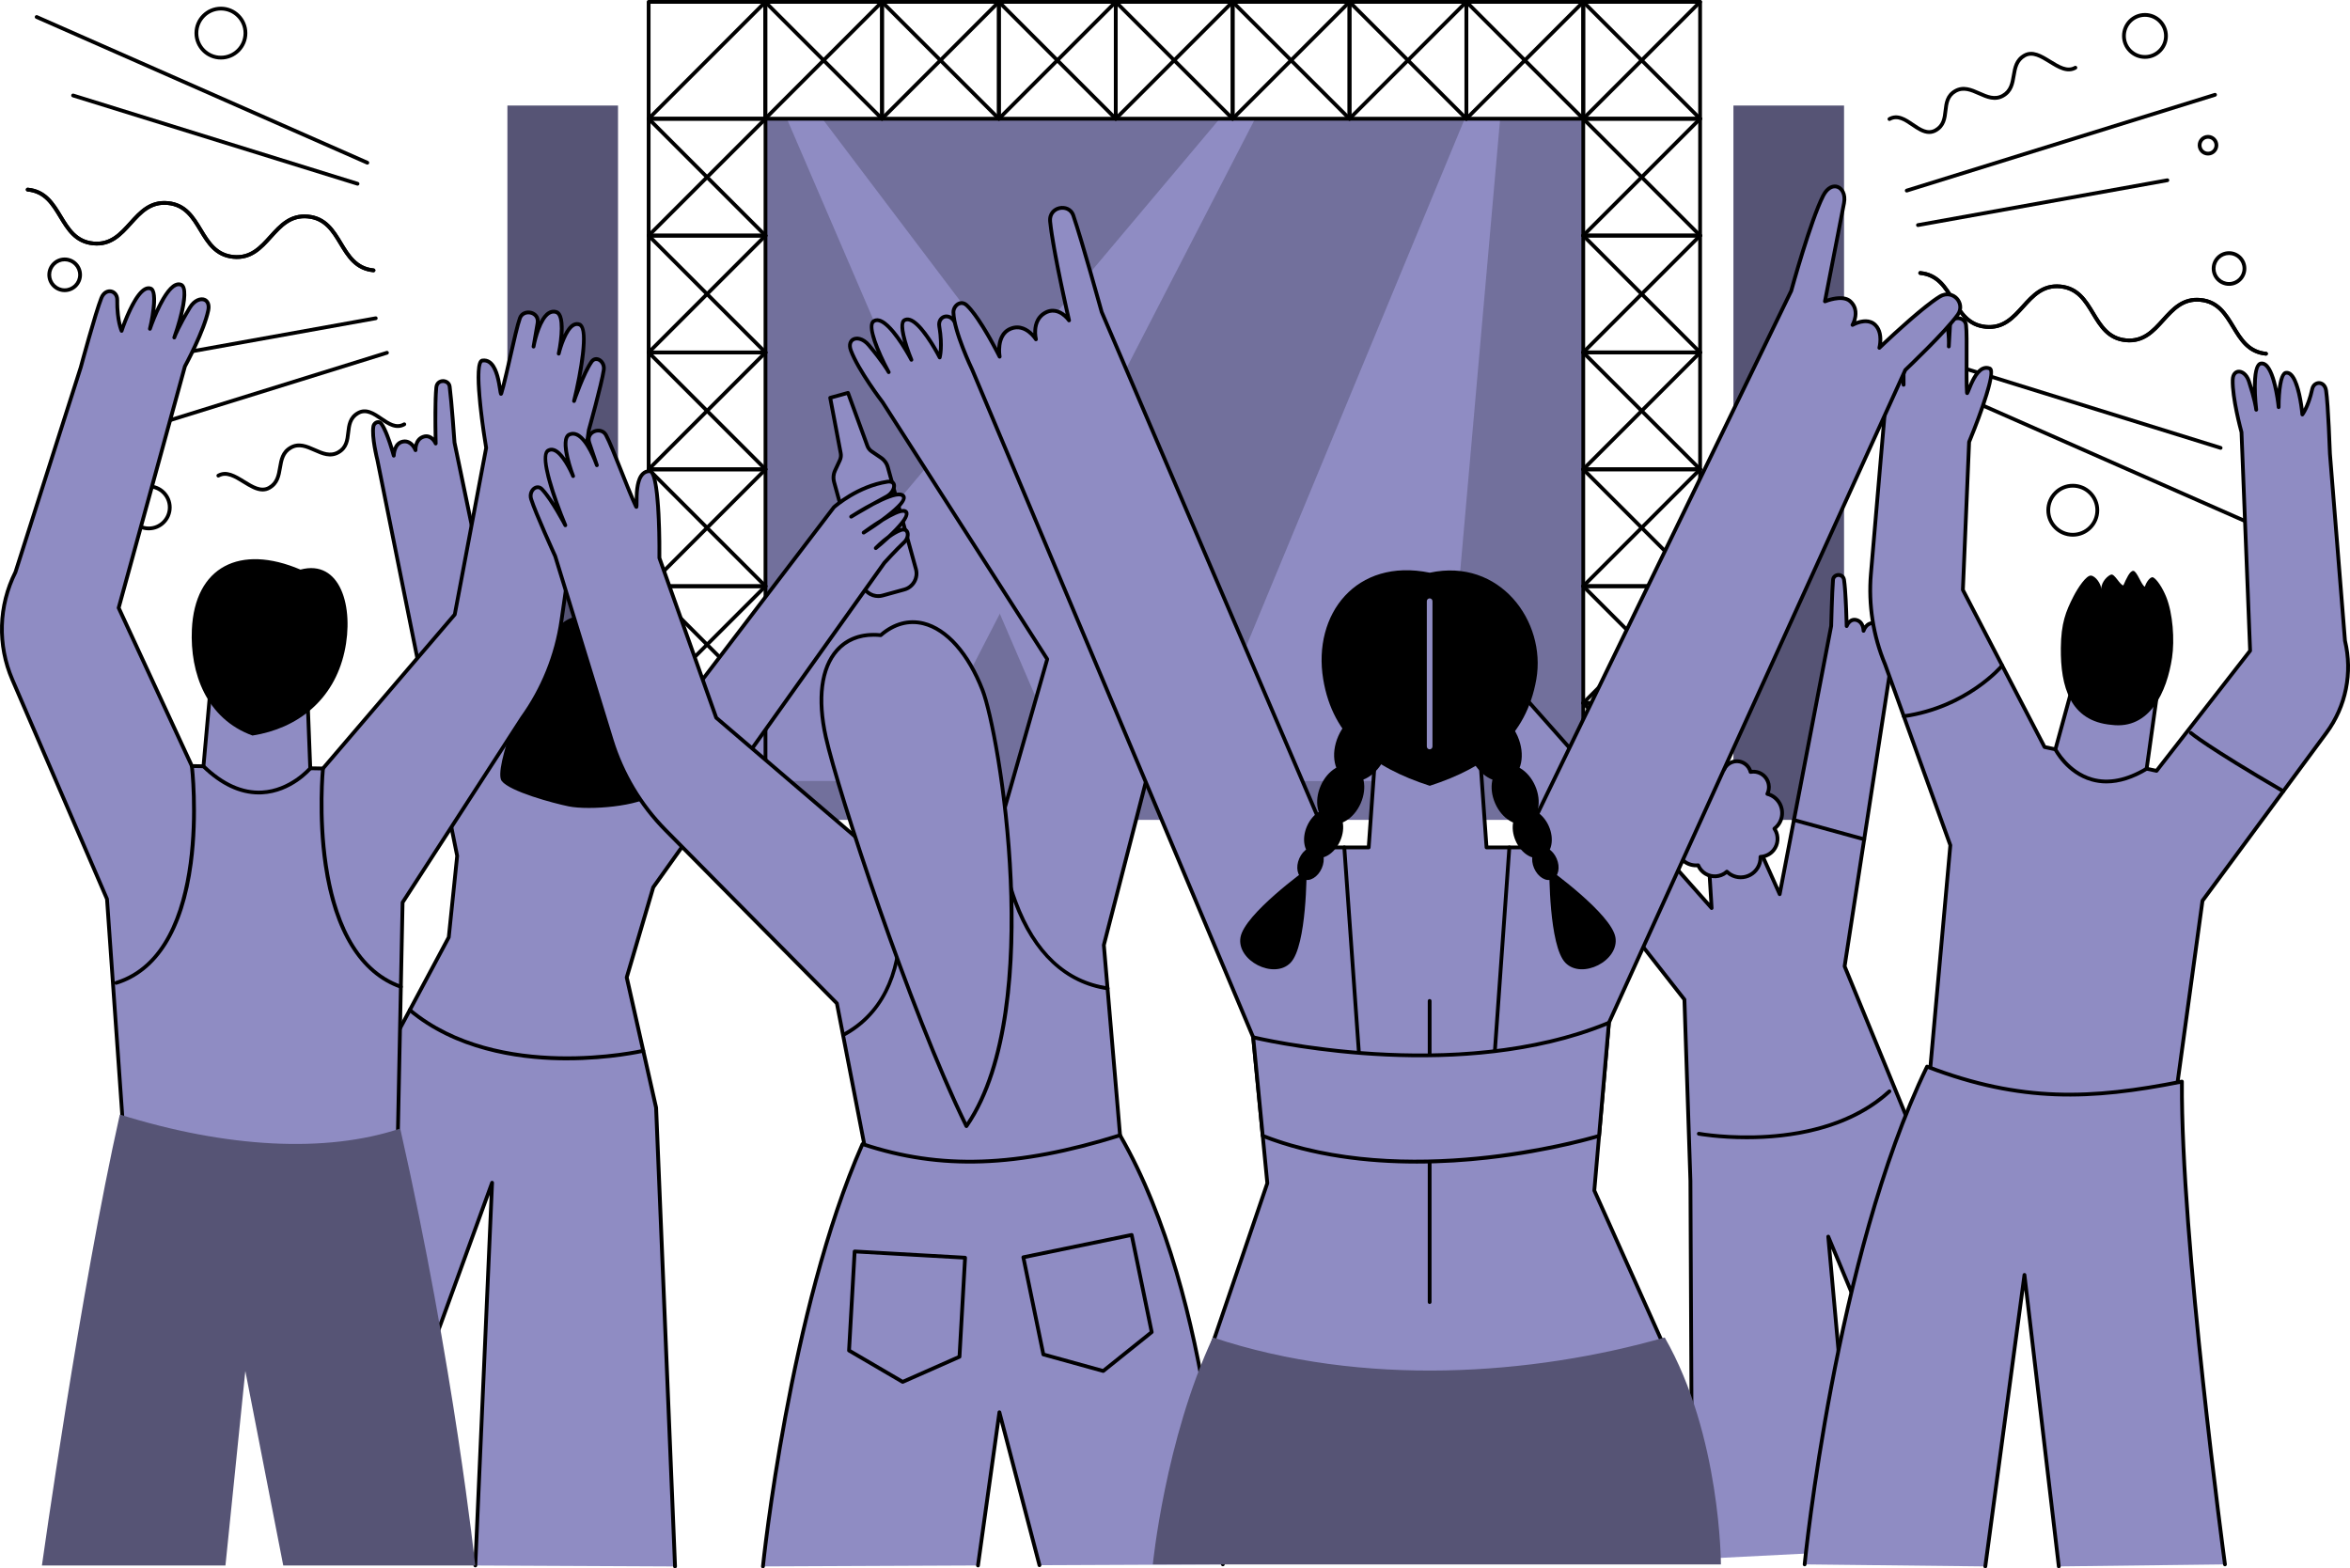 <?xml version="1.0" encoding="UTF-8"?><svg id="Illustration" xmlns="http://www.w3.org/2000/svg" viewBox="0 0 2742.28 1830"><g id="Open_air_party"><path d="m2633.82,616.38c-.3,0-.6-.06-.89-.19l-385.9-170.04c-1.11-.49-1.62-1.79-1.13-2.9.49-1.11,1.79-1.61,2.9-1.13l385.9,170.04c1.11.49,1.62,1.79,1.13,2.9-.36.82-1.17,1.31-2.01,1.31Z" stroke-width="0"/><path d="m2591.31,524.82c-.22,0-.44-.03-.65-.1l-331.94-103.01c-1.16-.36-1.81-1.59-1.45-2.75.36-1.16,1.59-1.81,2.75-1.45l331.94,103.01c1.16.36,1.81,1.59,1.45,2.75-.29.95-1.16,1.55-2.1,1.55Z" stroke-width="0"/><path d="m2644.27,414.95c-.07,0-.14,0-.21-.01-21.54-2.07-30.88-17.51-39.92-32.45-8.86-14.65-17.23-28.49-36.57-30.35-19.32-1.87-30.19,10.14-41.68,22.84-11.71,12.95-23.83,26.33-45.36,24.26-21.54-2.07-30.88-17.51-39.91-32.45-8.86-14.65-17.23-28.49-36.57-30.35-19.32-1.84-30.19,10.14-41.67,22.84-11.71,12.95-23.81,26.34-45.36,24.27-21.54-2.07-30.88-17.51-39.91-32.45-8.86-14.65-17.23-28.49-36.57-30.35-1.21-.12-2.1-1.19-1.98-2.4.12-1.21,1.19-2.12,2.4-1.98,21.54,2.07,30.88,17.51,39.91,32.45,8.86,14.65,17.23,28.49,36.56,30.35,19.32,1.85,30.19-10.14,41.67-22.84,11.71-12.95,23.83-26.32,45.36-24.27,21.54,2.07,30.88,17.51,39.91,32.45,8.86,14.65,17.23,28.49,36.57,30.35,19.36,1.85,30.19-10.14,41.68-22.84,11.71-12.95,23.81-26.36,45.36-24.26,21.54,2.07,30.88,17.51,39.92,32.45,8.86,14.65,17.23,28.49,36.57,30.35,1.21.12,2.1,1.19,1.98,2.4-.11,1.14-1.07,1.99-2.19,1.99Z" stroke-width="0"/><path d="m2644.27,414.95c-.07,0-.14,0-.21-.01-21.54-2.07-30.88-17.51-39.92-32.45-8.86-14.65-17.23-28.49-36.57-30.35-19.32-1.87-30.19,10.14-41.68,22.84-11.71,12.95-23.83,26.33-45.36,24.26-21.54-2.07-30.88-17.51-39.91-32.45-8.86-14.65-17.23-28.49-36.57-30.35-19.32-1.84-30.19,10.14-41.67,22.84-11.71,12.95-23.81,26.34-45.36,24.27-21.54-2.07-30.88-17.51-39.91-32.45-8.86-14.65-17.23-28.49-36.57-30.35-1.21-.12-2.1-1.19-1.98-2.4.12-1.21,1.19-2.12,2.4-1.98,21.54,2.07,30.88,17.51,39.91,32.45,8.86,14.65,17.23,28.49,36.56,30.35,19.32,1.85,30.19-10.14,41.67-22.84,11.71-12.95,23.83-26.32,45.36-24.27,21.54,2.07,30.88,17.51,39.91,32.45,8.86,14.65,17.23,28.49,36.57,30.35,19.36,1.85,30.19-10.14,41.68-22.84,11.71-12.95,23.81-26.36,45.36-24.26,21.54,2.07,30.88,17.51,39.92,32.45,8.86,14.65,17.23,28.49,36.57,30.35,1.21.12,2.1,1.19,1.98,2.4-.11,1.14-1.07,1.99-2.19,1.99Z" stroke-width="0"/><path d="m2238.11,264.85c-1.05,0-1.97-.75-2.16-1.81-.22-1.2.58-2.34,1.78-2.56l291.06-52.32c1.19-.21,2.34.58,2.56,1.78.21,1.19-.58,2.34-1.78,2.56l-291.06,52.32c-.13.02-.26.03-.39.03Z" stroke-width="0"/><path d="m2225.03,224.59c-.94,0-1.81-.6-2.1-1.55-.36-1.16.29-2.39,1.45-2.76l359.74-111.79c1.16-.35,2.39.29,2.76,1.45.36,1.16-.29,2.39-1.45,2.76l-359.74,111.79c-.22.07-.44.1-.65.1Z" stroke-width="0"/><path d="m2251.21,156.31c-7.38,0-14.3-4.72-20.62-9.02-8.42-5.74-16.38-11.16-24.66-6.45-1.06.6-2.4.23-3-.83-.6-1.06-.23-2.4.82-3,10.67-6.08,20.58.68,29.32,6.64,8.42,5.74,16.38,11.17,24.66,6.45,8.51-4.84,9.4-12.8,10.35-21.22.98-8.72,2.09-18.61,12.55-24.56,10.45-5.95,20.27-1.59,29.78,2.62,8.9,3.94,17.3,7.66,25.82,2.82,8.58-4.88,9.98-13.14,11.46-21.89,1.58-9.37,3.22-19.07,13.62-24.98,10.62-6.04,21.47.65,31.96,7.13,9.83,6.07,19.13,11.81,27.47,7.05,1.06-.6,2.4-.23,3,.83.6,1.06.23,2.4-.82,3-10.62,6.04-21.47-.66-31.96-7.13-9.83-6.07-19.13-11.81-27.47-7.05-8.58,4.88-9.98,13.14-11.46,21.89-1.59,9.38-3.22,19.07-13.62,24.98-10.45,5.94-20.28,1.59-29.78-2.62-8.9-3.95-17.3-7.67-25.82-2.82-8.51,4.84-9.4,12.8-10.35,21.22-.98,8.72-2.09,18.61-12.55,24.56-2.96,1.69-5.87,2.38-8.71,2.38Z" stroke-width="0"/><path d="m2601.12,333.52c-11.13,0-20.19-9.05-20.19-20.19s9.06-20.19,20.19-20.19,20.19,9.05,20.19,20.19-9.06,20.19-20.19,20.19Zm0-35.97c-8.7,0-15.79,7.08-15.79,15.78s7.08,15.78,15.79,15.78,15.79-7.08,15.79-15.78-7.08-15.78-15.79-15.78Z" stroke-width="0"/><path d="m2576.59,181.46c-6.62,0-12.01-5.39-12.01-12.01s5.39-12.01,12.01-12.01,12.01,5.39,12.01,12.01-5.39,12.01-12.01,12.01Zm0-19.62c-4.2,0-7.61,3.41-7.61,7.61s3.41,7.61,7.61,7.61,7.61-3.41,7.61-7.61-3.41-7.61-7.61-7.61Z" stroke-width="0"/><path d="m2503.01,68.65c-14.74,0-26.73-11.99-26.73-26.73s11.99-26.73,26.73-26.73,26.73,11.99,26.73,26.73-11.99,26.73-26.73,26.73Zm0-49.05c-12.31,0-22.33,10.02-22.33,22.32s10.02,22.32,22.33,22.32,22.33-10.02,22.33-22.32-10.02-22.32-22.33-22.32Z" stroke-width="0"/><path d="m2418.8,626.19c-16.99,0-30.82-13.82-30.82-30.81s13.82-30.81,30.82-30.81,30.82,13.82,30.82,30.81-13.82,30.81-30.82,30.81Zm0-57.23c-14.56,0-26.41,11.85-26.41,26.41s11.85,26.41,26.41,26.41,26.42-11.85,26.42-26.41-11.85-26.41-26.42-26.41Z" stroke-width="0"/><path d="m428.67,192.08c-.3,0-.6-.06-.89-.19L41.88,21.85c-1.11-.49-1.62-1.79-1.13-2.9.49-1.11,1.79-1.61,2.9-1.13l385.9,170.04c1.11.49,1.62,1.79,1.13,2.9-.36.82-1.17,1.31-2.01,1.31Z" stroke-width="0"/><path d="m417.23,216.6c-.22,0-.44-.03-.65-.1L84.63,113.49c-1.16-.36-1.81-1.59-1.45-2.75.36-1.16,1.59-1.81,2.75-1.45l331.94,103.01c1.16.36,1.81,1.59,1.45,2.75-.29.95-1.16,1.55-2.1,1.55Z" stroke-width="0"/><path d="m435.85,317.65c-.07,0-.14,0-.21-.01-21.54-2.07-30.88-17.51-39.91-32.45-8.86-14.65-17.23-28.49-36.57-30.35-19.33-1.86-30.19,10.14-41.67,22.84-11.71,12.95-23.81,26.34-45.36,24.26-21.54-2.07-30.88-17.51-39.91-32.45-8.86-14.65-17.23-28.49-36.57-30.35-19.34-1.87-30.19,10.14-41.68,22.84-11.71,12.95-23.81,26.35-45.36,24.26-21.54-2.07-30.88-17.51-39.92-32.45-8.86-14.65-17.23-28.49-36.57-30.35-1.21-.12-2.1-1.19-1.98-2.4.12-1.21,1.18-2.12,2.4-1.98,21.54,2.07,30.88,17.51,39.92,32.45,8.86,14.65,17.23,28.49,36.57,30.35,19.36,1.87,30.19-10.14,41.68-22.84,11.71-12.95,23.82-26.34,45.36-24.26,21.54,2.07,30.88,17.51,39.91,32.45,8.86,14.65,17.23,28.49,36.57,30.35,19.32,1.85,30.19-10.14,41.67-22.84,11.71-12.94,23.83-26.33,45.36-24.26,21.54,2.07,30.88,17.51,39.91,32.45,8.86,14.65,17.23,28.49,36.57,30.35,1.21.12,2.1,1.19,1.98,2.4-.11,1.14-1.07,1.99-2.19,1.99Z" stroke-width="0"/><path d="m435.85,317.65c-.07,0-.14,0-.21-.01-21.54-2.07-30.88-17.51-39.91-32.45-8.86-14.65-17.23-28.49-36.57-30.35-19.33-1.86-30.19,10.14-41.67,22.84-11.71,12.95-23.81,26.34-45.36,24.26-21.54-2.07-30.88-17.51-39.91-32.45-8.86-14.65-17.23-28.49-36.57-30.35-19.34-1.87-30.19,10.14-41.68,22.84-11.71,12.95-23.81,26.35-45.36,24.26-21.54-2.07-30.88-17.51-39.92-32.45-8.86-14.65-17.23-28.49-36.57-30.35-1.21-.12-2.1-1.19-1.98-2.4.12-1.21,1.18-2.12,2.4-1.98,21.54,2.07,30.88,17.51,39.92,32.45,8.86,14.65,17.23,28.49,36.57,30.35,19.36,1.87,30.19-10.14,41.68-22.84,11.71-12.95,23.82-26.34,45.36-24.26,21.54,2.07,30.88,17.51,39.91,32.45,8.86,14.65,17.23,28.49,36.57,30.35,19.32,1.85,30.19-10.14,41.67-22.84,11.71-12.94,23.83-26.33,45.36-24.26,21.54,2.07,30.88,17.51,39.91,32.45,8.86,14.65,17.23,28.49,36.57,30.35,1.21.12,2.1,1.19,1.98,2.4-.11,1.14-1.07,1.99-2.19,1.99Z" stroke-width="0"/><path d="m147.42,425.88c-1.05,0-1.97-.75-2.16-1.81-.21-1.19.58-2.34,1.78-2.56l291.06-52.32c1.19-.21,2.34.58,2.56,1.78.21,1.19-.58,2.34-1.78,2.56l-291.06,52.32c-.13.02-.26.03-.39.03Z" stroke-width="0"/><path d="m91.82,525.62c-.94,0-1.81-.6-2.1-1.55-.36-1.16.29-2.39,1.45-2.76l359.74-111.79c1.16-.36,2.39.29,2.76,1.45.36,1.16-.29,2.39-1.45,2.76l-359.74,111.79c-.22.07-.44.1-.65.1Z" stroke-width="0"/><path d="m306.47,573.47c-7.75,0-15.53-4.81-23.13-9.5-9.84-6.07-19.13-11.8-27.47-7.05-1.06.61-2.4.23-3-.83-.6-1.06-.23-2.4.82-3,10.62-6.04,21.47.66,31.96,7.13,9.83,6.07,19.13,11.8,27.47,7.05,8.58-4.88,9.98-13.14,11.46-21.89,1.59-9.38,3.22-19.07,13.62-24.98,10.45-5.95,20.28-1.59,29.78,2.63,8.9,3.94,17.3,7.67,25.82,2.82,8.51-4.84,9.4-12.8,10.35-21.22.98-8.72,2.09-18.61,12.55-24.56,10.67-6.07,20.58.68,29.32,6.64,8.42,5.74,16.38,11.17,24.66,6.45,1.06-.6,2.4-.23,3,.83.6,1.06.23,2.4-.82,3-10.67,6.07-20.58-.68-29.32-6.64-8.42-5.74-16.38-11.16-24.66-6.45-8.51,4.84-9.4,12.8-10.35,21.22-.98,8.72-2.09,18.61-12.54,24.56-10.45,5.95-20.28,1.59-29.78-2.63-8.9-3.94-17.3-7.67-25.82-2.82-8.58,4.88-9.98,13.14-11.46,21.89-1.59,9.37-3.22,19.07-13.62,24.98-2.93,1.67-5.88,2.36-8.83,2.36Z" stroke-width="0"/><path d="m75.47,340.86c-11.13,0-20.19-9.05-20.19-20.19s9.06-20.19,20.19-20.19,20.19,9.05,20.19,20.19-9.06,20.19-20.19,20.19Zm0-35.97c-8.7,0-15.79,7.08-15.79,15.78s7.08,15.78,15.79,15.78,15.79-7.08,15.79-15.78-7.08-15.78-15.79-15.78Z" stroke-width="0"/><path d="m100,476.57c-6.62,0-12.01-5.39-12.01-12.01s5.39-12.01,12.01-12.01,12.01,5.39,12.01,12.01-5.39,12.01-12.01,12.01Zm0-19.62c-4.2,0-7.61,3.41-7.61,7.61s3.41,7.61,7.61,7.61,7.61-3.41,7.61-7.61-3.41-7.61-7.61-7.61Z" stroke-width="0"/><path d="m173.58,618.81c-14.74,0-26.73-11.99-26.73-26.73s11.99-26.73,26.73-26.73,26.73,11.99,26.73,26.73-11.99,26.73-26.73,26.73Zm0-49.05c-12.31,0-22.33,10.02-22.33,22.32s10.02,22.33,22.33,22.33,22.33-10.02,22.33-22.33-10.02-22.32-22.33-22.32Z" stroke-width="0"/><path d="m257.8,69.45c-16.99,0-30.82-13.82-30.82-30.81s13.82-30.81,30.82-30.81,30.82,13.82,30.82,30.81-13.82,30.81-30.82,30.81Zm0-57.23c-14.57,0-26.42,11.85-26.42,26.41s11.85,26.41,26.42,26.41,26.42-11.85,26.42-26.41-11.85-26.41-26.42-26.41Z" stroke-width="0"/><rect x="892.9" y="138.91" width="954.65" height="817.78" fill="#72709c" stroke-width="0"/><polygon points="1250.53 910.95 1543.73 910.95 959.64 138.54 918.23 138.54 1250.53 910.95" fill="#8f8cc3" stroke-width="0"/><polygon points="1682.35 911.32 1389.14 911.32 1709.11 138.91 1750.52 138.91 1682.35 911.32" fill="#8f8cc3" stroke-width="0"/><polygon points="1066.06 911.32 772.85 911.32 1422.98 138.91 1464.38 138.91 1066.06 911.32" fill="#8f8cc3" stroke-width="0"/><path d="m1574.78,140.74h-136.35c-1.22,0-2.2-.98-2.2-2.2V2.2c0-1.22.99-2.2,2.2-2.2h136.35c1.22,0,2.2.98,2.2,2.2v136.34c0,1.22-.99,2.2-2.2,2.2Zm-134.15-4.4h131.95V4.4h-131.95v131.94Z" stroke-width="0"/><path d="m1574.78,140.74c-.56,0-1.13-.21-1.56-.64L1436.87,3.76c-.86-.86-.86-2.25,0-3.11s2.25-.86,3.11,0l136.35,136.34c.86.86.86,2.25,0,3.11-.43.43-.99.64-1.56.64Z" stroke-width="0"/><path d="m1438.43,140.74c-.56,0-1.13-.21-1.56-.64-.86-.86-.86-2.25,0-3.11L1573.22.64c.86-.86,2.25-.86,3.11,0s.86,2.25,0,3.11l-136.35,136.34c-.43.43-.99.64-1.56.64Z" stroke-width="0"/><path d="m1711.13,140.74h-136.35c-1.22,0-2.2-.98-2.2-2.2V2.2c0-1.22.99-2.2,2.2-2.2h136.35c1.22,0,2.2.98,2.2,2.2v136.34c0,1.22-.99,2.2-2.2,2.2Zm-134.15-4.4h131.95V4.4h-131.95v131.94Z" stroke-width="0"/><path d="m1711.13,140.74c-.56,0-1.13-.21-1.56-.64L1573.22,3.76c-.86-.86-.86-2.25,0-3.11s2.25-.86,3.11,0l136.35,136.34c.86.86.86,2.25,0,3.11-.43.43-.99.64-1.56.64Z" stroke-width="0"/><path d="m1574.78,140.74c-.56,0-1.13-.21-1.56-.64-.86-.86-.86-2.25,0-3.11L1709.58.64c.86-.86,2.25-.86,3.11,0,.86.86.86,2.25,0,3.11l-136.35,136.34c-.43.43-.99.64-1.56.64Z" stroke-width="0"/><path d="m1847.55,140.74h-136.35c-1.22,0-2.2-.98-2.2-2.2V2.2c0-1.22.99-2.2,2.2-2.2h136.35c1.22,0,2.2.98,2.2,2.2v136.34c0,1.22-.99,2.2-2.2,2.2Zm-134.15-4.4h131.95V4.4h-131.95v131.94Z" stroke-width="0"/><path d="m1847.55,140.74c-.56,0-1.13-.21-1.56-.64L1709.64,3.76c-.86-.86-.86-2.25,0-3.11s2.25-.86,3.11,0l136.35,136.34c.86.86.86,2.25,0,3.11-.43.43-.99.64-1.56.64Z" stroke-width="0"/><path d="m1711.2,140.74c-.56,0-1.13-.21-1.56-.64-.86-.86-.86-2.25,0-3.11L1845.99.64c.86-.86,2.25-.86,3.11,0s.86,2.25,0,3.11l-136.35,136.34c-.43.43-.99.64-1.56.64Z" stroke-width="0"/><path d="m1983.9,140.74h-136.35c-1.22,0-2.2-.98-2.2-2.2V2.2c0-1.22.99-2.2,2.2-2.2h136.35c1.22,0,2.2.98,2.2,2.2v136.34c0,1.22-.99,2.2-2.2,2.2Zm-134.15-4.4h131.95V4.4h-131.95v131.94Z" stroke-width="0"/><path d="m1983.9,140.74c-.56,0-1.13-.21-1.56-.64L1845.99,3.76c-.86-.86-.86-2.25,0-3.11s2.25-.86,3.11,0l136.35,136.34c.86.86.86,2.25,0,3.11-.43.43-.99.64-1.56.64Z" stroke-width="0"/><path d="m1847.55,140.74c-.56,0-1.13-.21-1.56-.64-.86-.86-.86-2.25,0-3.11L1982.34.64c.86-.86,2.25-.86,3.11,0s.86,2.25,0,3.11l-136.35,136.34c-.43.43-.99.64-1.56.64Z" stroke-width="0"/><path d="m1029.25,140.74h-136.35c-1.22,0-2.2-.98-2.2-2.2V2.2c0-1.22.99-2.2,2.2-2.2h136.35c1.22,0,2.2.98,2.2,2.2v136.34c0,1.22-.99,2.2-2.2,2.2Zm-134.15-4.4h131.95V4.4h-131.95v131.94Z" stroke-width="0"/><path d="m1029.25,140.74c-.56,0-1.13-.21-1.56-.64L891.34,3.76c-.86-.86-.86-2.25,0-3.11s2.25-.86,3.11,0l136.35,136.34c.86.86.86,2.25,0,3.11-.43.43-.99.64-1.56.64Z" stroke-width="0"/><path d="m892.9,140.74c-.56,0-1.13-.21-1.56-.64-.86-.86-.86-2.25,0-3.11L1027.69.64c.86-.86,2.25-.86,3.11,0s.86,2.25,0,3.11l-136.35,136.34c-.43.43-.99.64-1.56.64Z" stroke-width="0"/><path d="m1165.6,140.74h-136.35c-1.22,0-2.2-.98-2.2-2.2V2.2c0-1.22.99-2.2,2.2-2.2h136.35c1.22,0,2.2.98,2.2,2.2v136.34c0,1.22-.99,2.2-2.2,2.2Zm-134.15-4.4h131.95V4.4h-131.95v131.94Z" stroke-width="0"/><path d="m1165.6,140.74c-.56,0-1.13-.21-1.56-.64L1027.69,3.76c-.86-.86-.86-2.25,0-3.11s2.25-.86,3.11,0l136.35,136.34c.86.86.86,2.25,0,3.11-.43.43-.99.64-1.56.64Z" stroke-width="0"/><path d="m1029.25,140.74c-.56,0-1.13-.21-1.56-.64-.86-.86-.86-2.25,0-3.11L1164.04.64c.86-.86,2.25-.86,3.11,0s.86,2.25,0,3.11l-136.35,136.34c-.43.43-.99.64-1.56.64Z" stroke-width="0"/><path d="m1302.01,140.74h-136.35c-1.22,0-2.2-.98-2.2-2.2V2.2c0-1.22.99-2.2,2.2-2.2h136.35c1.22,0,2.2.98,2.2,2.2v136.34c0,1.22-.99,2.2-2.2,2.2Zm-134.15-4.4h131.95V4.4h-131.95v131.94Z" stroke-width="0"/><path d="m1302.01,140.74c-.56,0-1.13-.21-1.56-.64L1164.11,3.76c-.86-.86-.86-2.25,0-3.11s2.25-.86,3.11,0l136.35,136.34c.86.86.86,2.25,0,3.11-.43.43-.99.64-1.56.64Z" stroke-width="0"/><path d="m1165.66,140.74c-.56,0-1.13-.21-1.56-.64-.86-.86-.86-2.25,0-3.11L1300.46.64c.86-.86,2.25-.86,3.11,0s.86,2.25,0,3.11l-136.35,136.34c-.43.43-.99.64-1.56.64Z" stroke-width="0"/><path d="m1438.36,140.74h-136.35c-1.22,0-2.2-.98-2.2-2.2V2.2c0-1.22.99-2.2,2.2-2.2h136.35c1.22,0,2.2.98,2.2,2.2v136.34c0,1.22-.99,2.2-2.2,2.2Zm-134.15-4.4h131.95V4.4h-131.95v131.94Z" stroke-width="0"/><path d="m1438.36,140.74c-.56,0-1.13-.21-1.56-.64L1300.46,3.76c-.86-.86-.86-2.25,0-3.11s2.25-.86,3.11,0l136.35,136.34c.86.86.86,2.25,0,3.11-.43.43-.99.64-1.56.64Z" stroke-width="0"/><path d="m1302.01,140.74c-.56,0-1.13-.21-1.56-.64-.86-.86-.86-2.25,0-3.11L1436.81.64c.86-.86,2.25-.86,3.11,0s.86,2.25,0,3.11l-136.35,136.34c-.43.43-.99.64-1.56.64Z" stroke-width="0"/><path d="m1983.9,686.15h-136.35c-1.22,0-2.2-.98-2.2-2.2v-136.33c0-1.22.99-2.2,2.2-2.2h136.35c1.22,0,2.2.98,2.2,2.2v136.33c0,1.22-.99,2.2-2.2,2.2Zm-134.15-4.4h131.95v-131.93h-131.95v131.93Z" stroke-width="0"/><path d="m1847.55,686.15c-.56,0-1.13-.21-1.56-.64-.86-.86-.86-2.25,0-3.11l136.35-136.33c.86-.86,2.25-.86,3.11,0s.86,2.25,0,3.11l-136.35,136.33c-.43.43-.99.64-1.56.64Z" stroke-width="0"/><path d="m1983.9,686.15c-.56,0-1.13-.21-1.56-.64l-136.35-136.33c-.86-.86-.86-2.25,0-3.11s2.25-.86,3.11,0l136.35,136.33c.86.86.86,2.25,0,3.11-.43.43-.99.64-1.56.64Z" stroke-width="0"/><path d="m1983.9,549.81h-136.35c-1.22,0-2.2-.98-2.2-2.2v-136.34c0-1.22.99-2.2,2.2-2.2h136.35c1.22,0,2.2.98,2.2,2.2v136.34c0,1.22-.99,2.2-2.2,2.2Zm-134.15-4.4h131.95v-131.94h-131.95v131.94Z" stroke-width="0"/><path d="m1847.55,549.81c-.56,0-1.13-.21-1.56-.64-.86-.86-.86-2.25,0-3.11l136.35-136.34c.86-.86,2.25-.86,3.11,0s.86,2.25,0,3.11l-136.35,136.34c-.43.43-.99.64-1.56.64Z" stroke-width="0"/><path d="m1983.9,549.81c-.56,0-1.13-.21-1.56-.64l-136.35-136.34c-.86-.86-.86-2.25,0-3.11s2.25-.86,3.11,0l136.35,136.34c.86.86.86,2.25,0,3.11-.43.43-.99.64-1.56.64Z" stroke-width="0"/><path d="m1983.9,413.41h-136.35c-1.22,0-2.2-.98-2.2-2.2v-136.33c0-1.22.99-2.2,2.2-2.2h136.35c1.22,0,2.2.98,2.2,2.2v136.33c0,1.22-.99,2.2-2.2,2.2Zm-134.15-4.4h131.95v-131.93h-131.95v131.93Z" stroke-width="0"/><path d="m1847.55,413.41c-.56,0-1.13-.21-1.56-.64-.86-.86-.86-2.25,0-3.11l136.35-136.33c.86-.86,2.25-.86,3.11,0s.86,2.25,0,3.11l-136.35,136.33c-.43.43-.99.64-1.56.64Z" stroke-width="0"/><path d="m1983.9,413.41c-.56,0-1.13-.21-1.56-.64l-136.35-136.33c-.86-.86-.86-2.25,0-3.11s2.25-.86,3.11,0l136.35,136.33c.86.86.86,2.25,0,3.11-.43.43-.99.64-1.56.64Z" stroke-width="0"/><path d="m1983.9,277.08h-136.35c-1.22,0-2.2-.98-2.2-2.2v-136.34c0-1.22.99-2.2,2.2-2.2h136.35c1.22,0,2.2.98,2.2,2.2v136.34c0,1.22-.99,2.2-2.2,2.2Zm-134.15-4.4h131.95v-131.94h-131.95v131.94Z" stroke-width="0"/><path d="m1847.55,277.08c-.56,0-1.13-.21-1.56-.64-.86-.86-.86-2.25,0-3.11l136.35-136.34c.86-.86,2.25-.86,3.11,0s.86,2.25,0,3.11l-136.35,136.34c-.43.43-.99.64-1.56.64Z" stroke-width="0"/><path d="m1983.9,277.08c-.56,0-1.13-.21-1.56-.64l-136.35-136.34c-.86-.86-.86-2.25,0-3.11s2.25-.86,3.11,0l136.35,136.34c.86.86.86,2.25,0,3.11-.43.43-.99.64-1.56.64Z" stroke-width="0"/><path d="m1983.9,958.89h-136.35c-1.22,0-2.2-.98-2.2-2.2v-136.33c0-1.22.99-2.2,2.2-2.2h136.35c1.22,0,2.2.98,2.2,2.2v136.33c0,1.22-.99,2.2-2.2,2.2Zm-134.15-4.4h131.95v-131.93h-131.95v131.93Z" stroke-width="0"/><path d="m1847.55,958.89c-.56,0-1.13-.21-1.56-.64-.86-.86-.86-2.25,0-3.11l136.35-136.33c.86-.86,2.25-.86,3.11,0s.86,2.25,0,3.11l-136.35,136.33c-.43.43-.99.64-1.56.64Z" stroke-width="0"/><path d="m1983.9,958.89c-.56,0-1.13-.21-1.56-.64l-136.35-136.33c-.86-.86-.86-2.25,0-3.11s2.25-.86,3.11,0l136.35,136.33c.86.86.86,2.25,0,3.11-.43.43-.99.64-1.56.64Z" stroke-width="0"/><path d="m1983.9,822.55h-136.35c-1.22,0-2.2-.98-2.2-2.2v-136.34c0-1.22.99-2.2,2.2-2.2h136.35c1.22,0,2.2.98,2.2,2.2v136.34c0,1.22-.99,2.2-2.2,2.2Zm-134.15-4.4h131.95v-131.94h-131.95v131.94Z" stroke-width="0"/><path d="m1847.55,822.55c-.56,0-1.13-.21-1.56-.64-.86-.86-.86-2.25,0-3.11l136.35-136.34c.86-.86,2.25-.86,3.11,0s.86,2.25,0,3.11l-136.35,136.34c-.43.43-.99.64-1.56.64Z" stroke-width="0"/><path d="m1983.9,822.55c-.56,0-1.13-.21-1.56-.64l-136.35-136.34c-.86-.86-.86-2.25,0-3.11s2.25-.86,3.11,0l136.35,136.34c.86.86.86,2.25,0,3.11-.43.43-.99.64-1.56.64Z" stroke-width="0"/><path d="m893.27,549.81h-136.35c-1.22,0-2.2-.98-2.2-2.2v-136.34c0-1.22.99-2.2,2.2-2.2h136.35c1.22,0,2.2.98,2.2,2.2v136.34c0,1.22-.99,2.2-2.2,2.2Zm-134.15-4.4h131.95v-131.94h-131.95v131.94Z" stroke-width="0"/><path d="m756.92,549.81c-.56,0-1.13-.21-1.56-.64-.86-.86-.86-2.25,0-3.11l136.35-136.34c.86-.86,2.25-.86,3.11,0s.86,2.25,0,3.11l-136.35,136.34c-.43.43-.99.64-1.56.64Z" stroke-width="0"/><path d="m893.27,549.81c-.56,0-1.13-.21-1.56-.64l-136.35-136.34c-.86-.86-.86-2.25,0-3.11s2.25-.86,3.11,0l136.35,136.34c.86.86.86,2.25,0,3.11-.43.43-.99.64-1.56.64Z" stroke-width="0"/><path d="m893.27,413.48h-136.35c-1.22,0-2.2-.98-2.2-2.2v-136.33c0-1.22.99-2.2,2.2-2.2h136.35c1.22,0,2.2.98,2.2,2.2v136.33c0,1.22-.99,2.2-2.2,2.2Zm-134.15-4.4h131.95v-131.93h-131.95v131.93Z" stroke-width="0"/><path d="m756.92,413.48c-.56,0-1.13-.21-1.56-.64-.86-.86-.86-2.25,0-3.11l136.35-136.33c.86-.86,2.25-.86,3.11,0s.86,2.25,0,3.11l-136.35,136.33c-.43.43-.99.64-1.56.64Z" stroke-width="0"/><path d="m893.27,413.48c-.56,0-1.13-.21-1.56-.64l-136.35-136.33c-.86-.86-.86-2.25,0-3.11s2.25-.86,3.11,0l136.35,136.33c.86.86.86,2.25,0,3.11-.43.43-.99.64-1.56.64Z" stroke-width="0"/><path d="m893.27,277.08h-136.35c-1.22,0-2.2-.98-2.2-2.2v-136.34c0-1.22.99-2.2,2.2-2.2h136.35c1.22,0,2.2.98,2.2,2.2v136.34c0,1.22-.99,2.2-2.2,2.2Zm-134.15-4.4h131.95v-131.94h-131.95v131.94Z" stroke-width="0"/><path d="m756.92,277.08c-.56,0-1.13-.21-1.56-.64-.86-.86-.86-2.25,0-3.11l136.35-136.34c.86-.86,2.25-.86,3.11,0s.86,2.25,0,3.11l-136.35,136.34c-.43.43-.99.64-1.56.64Z" stroke-width="0"/><path d="m893.27,277.08c-.56,0-1.13-.21-1.56-.64l-136.35-136.34c-.86-.86-.86-2.25,0-3.11s2.25-.86,3.11,0l136.35,136.34c.86.86.86,2.25,0,3.11-.43.43-.99.64-1.56.64Z" stroke-width="0"/><path d="m893.27,140.74h-136.35c-1.22,0-2.2-.98-2.2-2.2V2.2c0-1.22.99-2.2,2.2-2.2h136.35c1.22,0,2.2.98,2.2,2.2v136.34c0,1.22-.99,2.2-2.2,2.2Zm-134.15-4.4h131.95V4.4h-131.95v131.94Z" stroke-width="0"/><path d="m756.92,140.74c-.56,0-1.13-.21-1.56-.64-.86-.86-.86-2.25,0-3.11L891.71.64c.86-.86,2.25-.86,3.11,0s.86,2.25,0,3.11l-136.35,136.34c-.43.43-.99.64-1.56.64Z" stroke-width="0"/><path d="m893.27,958.95h-136.35c-1.22,0-2.2-.98-2.2-2.2v-136.33c0-1.22.99-2.2,2.2-2.2h136.35c1.22,0,2.2.98,2.2,2.2v136.33c0,1.22-.99,2.2-2.2,2.2Zm-134.15-4.4h131.95v-131.93h-131.95v131.93Z" stroke-width="0"/><path d="m756.92,958.95c-.56,0-1.13-.21-1.56-.64-.86-.86-.86-2.25,0-3.11l136.35-136.33c.86-.86,2.25-.86,3.11,0s.86,2.25,0,3.11l-136.35,136.33c-.43.43-.99.64-1.56.64Z" stroke-width="0"/><path d="m893.27,958.95c-.56,0-1.13-.21-1.56-.64l-136.35-136.33c-.86-.86-.86-2.25,0-3.11s2.25-.86,3.11,0l136.35,136.33c.86.86.86,2.25,0,3.11-.43.43-.99.64-1.56.64Z" stroke-width="0"/><path d="m893.27,822.55h-136.35c-1.22,0-2.2-.98-2.2-2.2v-136.34c0-1.22.99-2.2,2.2-2.2h136.35c1.22,0,2.2.98,2.2,2.2v136.34c0,1.22-.99,2.2-2.2,2.2Zm-134.15-4.4h131.95v-131.94h-131.95v131.94Z" stroke-width="0"/><path d="m756.92,822.55c-.56,0-1.13-.21-1.56-.64-.86-.86-.86-2.25,0-3.11l136.35-136.34c.86-.86,2.25-.86,3.11,0s.86,2.25,0,3.11l-136.35,136.34c-.43.43-.99.64-1.56.64Z" stroke-width="0"/><path d="m893.27,822.55c-.56,0-1.13-.21-1.56-.64l-136.35-136.34c-.86-.86-.86-2.25,0-3.11s2.25-.86,3.11,0l136.35,136.34c.86.86.86,2.25,0,3.11-.43.43-.99.64-1.56.64Z" stroke-width="0"/><path d="m893.27,686.22h-136.35c-1.22,0-2.2-.98-2.2-2.2v-136.33c0-1.22.99-2.2,2.2-2.2h136.35c1.22,0,2.2.98,2.2,2.2v136.33c0,1.22-.99,2.2-2.2,2.2Zm-134.15-4.4h131.95v-131.93h-131.95v131.93Z" stroke-width="0"/><path d="m756.92,686.22c-.56,0-1.13-.22-1.56-.64-.86-.86-.86-2.25,0-3.11l136.35-136.33c.86-.86,2.25-.86,3.11,0,.86.86.86,2.25,0,3.11l-136.35,136.33c-.43.43-.99.64-1.56.64Z" stroke-width="0"/><path d="m893.27,686.22c-.56,0-1.13-.22-1.56-.64l-136.35-136.33c-.86-.86-.86-2.25,0-3.11.86-.86,2.25-.86,3.11,0l136.35,136.33c.86.86.86,2.25,0,3.11-.43.43-.99.64-1.56.64Z" stroke-width="0"/><rect x="592.11" y="123.15" width="129.07" height="833.54" fill="#565475" stroke-width="0"/><rect x="2022.79" y="123.15" width="129.07" height="833.54" fill="#565475" stroke-width="0"/><path d="m1012.14,520.15l-22.57-61.72-20.78,5.73,12.26,64.56c.56,2.81.21,5.73-1,8.33l-5.61,12.04c-1.94,4.17-2.34,8.9-1.11,13.33l32.8,118.93c2.85,10.32,13.52,16.37,23.83,13.53l25.36-6.99c10.32-2.84,16.38-13.51,13.53-23.83l-32.8-118.93c-1.22-4.44-3.98-8.29-7.79-10.88l-10.98-7.46c-2.37-1.61-4.17-3.94-5.13-6.64Z" fill="#8f8cc3" stroke-width="0"/><path d="m1024.8,697.78c-9.47,0-18.18-6.29-20.81-15.84l-32.8-118.93c-1.36-4.93-.92-10.2,1.24-14.84l5.61-12.04c1.02-2.19,1.31-4.6.84-6.97l-12.26-64.58c-.21-1.13.47-2.23,1.58-2.53l20.78-5.73c1.09-.3,2.26.29,2.65,1.36l22.57,61.72s0,.01,0,.02c.81,2.27,2.3,4.2,4.3,5.55l10.98,7.46c4.23,2.88,7.31,7.18,8.67,12.11l32.8,118.94c3.16,11.47-3.6,23.37-15.07,26.54l-25.37,6.99c-1.91.53-3.84.78-5.73.78Zm-53.48-232.04l11.88,62.57c.65,3.28.25,6.63-1.17,9.67l-5.61,12.04c-1.72,3.69-2.07,7.89-.99,11.82l32.8,118.93c2.52,9.13,11.99,14.5,21.13,11.99l25.36-6.99c9.13-2.52,14.51-11.99,11.99-21.12l-32.8-118.94c-1.08-3.93-3.54-7.35-6.91-9.64l-10.98-7.46c-2.78-1.89-4.84-4.55-5.96-7.71l-21.87-59.81-16.87,4.65Z" stroke-width="0"/><path d="m787.67,1827.8l-22.08-535.26-34.28-152.01,30.96-105.17,269.65-378.58s13.1-14.55,23.26-24.08c6.57-6.16,5.14-17.52-4.14-14.16-13.79,5-29.1,21.06-29.1,21.06,0,0,40.81-33.01,35.56-41.85-5.5-9.25-49.73,23.77-49.73,23.77,0,0,51.88-32.61,46.62-42.17-6.47-11.76-61.18,23.59-61.18,23.59,0,0,15.63-9.64,41.45-23.62,9.59-5.19,13.02-19.12.72-17.21-35.5,5.51-62.32,29.78-62.32,29.78l-244.15,320.27-22.09-4.47,12.53-96.87-61.64-12.46-26.09,94.13-24.17-4.89-77.13-371.21s-3.35-47.57-5.65-65.24c-1.11-8.53-14.59-9.03-15.58.9-1.94,19.37-.68,65.5-.68,65.5,0,0-4.81-11.3-14.63-7.82-9.63,3.42-8.93,15.62-8.93,15.62,0,0-4.45-11.93-14.68-10.06-10.52,1.93-10.73,16.46-10.73,16.46,0,0-7.22-26.99-14.3-36.98-3.3-4.66-8.75-1.23-9.46,2.68-2.23,12.3,4.62,39.27,4.62,39.27l93.12,462.04-9.81,94.93-73.08,136.59-88.45,221.21,86.5,273.9,125.58-345.27-19.57,446.62,233.1,1.1Z" fill="#8f8cc3" stroke-width="0"/><path d="m661.35,1237.25c-2.63,0-5.28-.02-7.97-.07-50.63-.94-122.38-11.58-176.62-56.95-.93-.78-1.06-2.17-.28-3.1.78-.93,2.17-1.06,3.1-.28,101.99,85.31,268.87,47.53,270.54,47.14,1.18-.28,2.37.46,2.64,1.64.28,1.18-.46,2.37-1.64,2.64-.4.09-38.92,8.97-89.78,8.97Z" stroke-width="0"/><path d="m787.67,1830c-1.17,0-2.15-.93-2.2-2.11l-22.08-535.07-34.23-151.82c-.08-.37-.07-.75.04-1.1l30.96-105.17c.07-.23.18-.46.32-.66l269.65-378.58c.05-.07.1-.13.16-.2.13-.15,13.28-14.73,23.39-24.21,3.28-3.08,4.09-7.63,2.76-9.8-.99-1.61-3.07-1.26-4.64-.69-4.31,1.56-8.81,4.29-12.92,7.25-6.16,5.74-12.14,10.71-15.54,13.45-.9.73-2.22.63-3-.22-.79-.85-.77-2.17.03-3.01.42-.44,6.98-7.27,15.4-13.41,12.46-11.67,21.71-22.68,19.86-25.8-.06-.11-.21-.35-.86-.48-4-.79-13.62,3.94-23.74,10.08-8.09,5.93-16.37,11.33-22.06,14.91-1,.63-2.32.35-2.99-.62-.67-.97-.45-2.3.5-3.01,1.9-1.42,11.2-8.28,21.47-14.57,15.92-11.73,26.19-21.77,24.54-24.77-.18-.32-.54-.79-1.6-1.05-5.57-1.41-18.5,4.1-31.02,10.64-15.97,8.96-25.36,14.74-25.48,14.81-1.03.63-2.37.32-3.02-.7-.64-1.02-.35-2.37.67-3.02,2.35-1.52,13.99-8.95,26.73-15.52,4.48-2.51,9.45-5.25,14.87-8.18,5.25-2.85,8.3-8.65,7.32-11.57-.62-1.84-3.18-1.85-5.21-1.53-33.09,5.14-58.88,27.22-61.04,29.11l-244.02,320.1c-.51.67-1.36.98-2.19.82l-22.09-4.47c-1.13-.23-1.89-1.29-1.75-2.44l12.27-94.84-57.62-11.65-25.54,92.16c-.31,1.11-1.42,1.79-2.56,1.57l-24.17-4.89c-.86-.18-1.54-.85-1.72-1.71l-77.13-371.21c-.02-.1-.03-.19-.04-.29-.03-.48-3.37-47.71-5.64-65.12-.41-3.14-3.14-4.56-5.54-4.56-.03,0-.06,0-.09,0-2.44.03-5.19,1.47-5.58,5.39-1.9,19.01-.69,64.76-.67,65.22.03,1.06-.7,1.99-1.73,2.21-1.03.22-2.08-.31-2.49-1.29-.16-.38-4.13-9.35-11.87-6.61-7.99,2.83-7.48,13.31-7.47,13.42.06,1.09-.68,2.06-1.75,2.28-1.06.23-2.14-.36-2.51-1.38-.16-.41-3.95-10.17-12.22-8.66-8.6,1.57-8.92,14.2-8.92,14.32-.02,1.1-.84,2.01-1.93,2.15-1.09.15-2.11-.55-2.39-1.61-.07-.27-7.2-26.72-13.97-36.28-.76-1.07-1.6-1.48-2.59-1.26-1.35.3-2.65,1.67-2.9,3.06-2.12,11.69,4.52,38.07,4.59,38.34l93.14,462.14c.04.22.05.44.03.66l-9.81,94.93c-.03.29-.11.56-.25.81l-73.02,136.48-88.11,220.37,84.32,266.97,123.37-339.18c.37-1.02,1.42-1.64,2.5-1.41,1.06.21,1.82,1.17,1.77,2.25l-19.57,446.62c-.05,1.22-1.06,2.22-2.3,2.1-1.21-.05-2.15-1.08-2.1-2.3l18.95-432.32-120.69,331.82c-.32.89-1.21,1.45-2.12,1.45-.94-.02-1.77-.64-2.05-1.54l-86.5-273.9c-.15-.48-.13-1.01.05-1.48l88.45-221.21c.03-.08.06-.15.1-.22l72.88-136.21,9.73-94.16-93.05-461.71c-.26-1.01-6.92-27.47-4.63-40.1.57-3.13,3.21-5.89,6.28-6.57,2.74-.61,5.35.49,7.14,3.01,4.72,6.67,9.39,20.25,12.15,29.16,1.65-4.18,4.77-8.45,10.69-9.53,6.1-1.13,10.69,1.95,13.67,5.55,1.1-4.1,3.67-8.91,9.6-11.01,5.53-1.96,9.93-.02,13,2.82-.27-13.76-.64-43.76.86-58.65.64-6.37,5.43-9.29,9.9-9.35.05,0,.1,0,.15,0,4.4,0,9.19,2.86,9.91,8.39,2.22,17.04,5.44,62.27,5.65,65.23l76.8,369.64,20.74,4.19,25.54-92.16c.31-1.11,1.42-1.81,2.56-1.57l61.64,12.46c1.13.23,1.89,1.29,1.75,2.44l-12.27,94.84,18.73,3.79,243.31-319.17c.08-.11.17-.21.27-.3,1.12-1.01,27.73-24.77,63.46-30.32,7.33-1.14,9.48,2.75,10.06,4.48,1.13,3.35-.22,7.74-3.08,11.44,3.98-1.04,7.42-1.4,9.93-.77,2.51.63,3.77,2.09,4.38,3.2,2.23,4.06-2.18,10.37-9.34,17.15,3.46-1.23,6.45-1.8,8.62-1.36,2.13.42,3.23,1.62,3.79,2.55,2.57,4.31-2.28,12.01-9.34,19.94.08-.03.17-.06.25-.09,4.27-1.55,7.97-.6,9.89,2.53,2.58,4.21,1.01,11.08-3.5,15.31-9.56,8.96-21.91,22.6-23.05,23.85l-269.36,378.18-30.69,104.26,34.15,151.46c.03.13.05.26.05.39l22.08,535.27c.05,1.21-.89,2.24-2.11,2.29-.03,0-.06,0-.09,0Z" stroke-width="0"/><path d="m862.42,898.96c-.49,0-.99-.17-1.4-.5l-74.75-61.73c-.94-.78-1.07-2.16-.3-3.1.77-.93,2.16-1.07,3.1-.3l74.75,61.73c.94.78,1.07,2.16.3,3.1-.44.53-1.06.8-1.7.8Z" stroke-width="0"/><path d="m497.45,822.55c-.93,0-1.79-.59-2.09-1.52-.38-1.16.26-2.4,1.41-2.77l89.94-29.2c1.16-.38,2.4.26,2.77,1.41.38,1.16-.26,2.4-1.41,2.77l-89.94,29.2c-.23.07-.45.11-.68.11Z" stroke-width="0"/><path d="m760.28,806.79c3.29,13.58,10.85,112.44,1.99,120.3-15.42,13.69-74.36,18.73-98.58,13.85-18.05-3.64-68.8-17.36-78.21-29.63-10.53-13.73,30.78-113.45,38.81-132.02,20.24-46.85,36.66-73.38,81.75-54.24,46.71-.58,41.79,30.33,54.25,81.74Z" stroke-width="0"/><path d="m148.21,1380.08l-23.35-331L14.38,793.02c-17.39-40.3-16.05-86.24,3.67-125.45l76.11-238.71s17.05-63.19,24.08-81.02c4.95-12.57,18.7-9.22,18.56,2.29-.3,24.19,5.11,35.95,5.11,35.95,0,0,18.01-55.5,34.02-49.32,9.42,3.63-.96,46.95-.96,46.95,0,0,19.75-58.57,36.48-51.39,11.98,5.36-8.07,61.53-8.07,61.53,0,0,3.48-10.56,18.04-34.68,9.01-14.92,24.79-12.43,21.63,2.93-5.1,24.72-27.26,65.44-27.26,65.44l-77.3,281.78,85.44,184.57,13.52.26,12.05-133.84,107.35,2.03,5.22,134.17,14.83.28,153.8-179.73,36.66-194.46s-16.73-99.92-4.49-101.84c20.66-3.24,20.32,44.37,22.16,38.31,6.21-20.46,16.45-73.35,21.7-87.82,4.04-11.13,22.97-7.68,20.66,5.86-4.34,25.42-4.72,27.36-4.72,27.36,0,0,7.94-45.49,26.2-40.41,12.81,3.56,3.16,48.64,3.16,48.64,0,0,9.37-39.74,24.2-33.99,14.46,5.61-6.35,89.29-6.35,89.29,0,0,10.77-31.99,20.4-45.81,5.23-7.5,15.8-.52,14.3,9.46-2.56,17.01-17.42,70.13-17.42,70.13l-31.9,222.12c-5.89,41-21.61,79.97-45.83,113.58l-139.6,215.61-6.03,295.05-315.56,31.97Z" fill="#8f8cc3" stroke-width="0"/><path d="m148.21,1382.28c-.52,0-1.02-.18-1.42-.52-.46-.38-.74-.93-.78-1.53l-23.32-330.63L12.36,793.89c-17.67-40.95-16.34-87.29,3.65-127.16l76.06-238.54c.67-2.49,17.13-63.41,24.13-81.16,3.22-8.16,9.46-10.06,13.83-9.2,4.53.89,9.07,5.05,8.98,12.33-.17,13.7,1.55,23.36,3,29.01,4.49-12.23,15.26-38.5,26.77-43.99,2.74-1.3,5.41-1.47,7.95-.49,6.04,2.33,6.06,15.04,4.51,27.37,5.89-12.92,14.22-27.73,22.77-31.55,2.88-1.28,5.67-1.36,8.31-.23,7.76,3.48,5.22,21.74,1.1,38.17,1.78-3.15,3.81-6.63,6.11-10.44,6.07-10.06,14.53-12.42,19.81-10.35,3.99,1.56,7.63,6.28,5.86,14.85-4.96,24.07-25.39,62.18-27.36,65.82l-77.02,280.76,84.52,182.59,10.09.19,11.86-131.8c.1-1.15,1.05-2.08,2.23-2l107.35,2.03c1.17.02,2.11.95,2.16,2.11l5.14,132.09,11.71.22,152.75-178.49,36.47-193.5c-1.81-10.85-14.58-89.76-5.87-101.83,1.1-1.53,2.39-2.02,3.28-2.16,3.75-.58,7.17.23,10.17,2.41,7.87,5.75,10.88,19.73,12.47,29.35,2.51-9.66,5.42-22.45,8.24-34.93,4.33-19.1,8.43-37.15,11.25-44.93,2.55-7.05,9.81-9.16,15.67-7.61,5.02,1.33,9.59,5.58,9.45,12.26,2.57-4.95,5.71-9.25,9.47-11.63,3.23-2.04,6.66-2.57,10.21-1.59,8.02,2.23,8.99,15.94,8.03,28.8,2.89-5.86,6.56-11.23,10.92-13.53,2.83-1.49,5.73-1.67,8.62-.55,10.42,4.04,6.16,37.79,1.17,63.78,3.2-7.27,6.79-14.5,10.28-19.51,2.59-3.72,6.71-5.04,10.75-3.42,4.55,1.81,8.59,7.36,7.52,14.47-2.51,16.69-16.42,66.62-17.44,70.26l-31.88,221.98c-5.91,41.19-21.9,80.8-46.23,114.55l-139.2,214.99-6.02,294.43c-.02,1.11-.87,2.03-1.98,2.14l-315.56,31.97c-.07,0-.15.01-.22.01Zm-20.14-1040.24c-2.6,0-5.85,1.68-7.79,6.6-6.9,17.51-23.83,80.15-24,80.78l-76.14,238.8c-.03.11-.08.22-.13.32-19.48,38.74-20.79,83.78-3.62,123.59l110.48,256.06c.1.23.16.47.18.72l23.19,328.74,311.36-31.54,5.99-293.1c0-.41.13-.81.35-1.15l139.6-215.61c23.98-33.27,39.69-72.21,45.5-112.69l31.9-222.12c.01-.09.03-.19.06-.28.15-.53,14.86-53.18,17.37-69.87.72-4.79-1.94-8.58-4.8-9.73-1.23-.49-3.59-.9-5.51,1.85-9.35,13.4-20.01,44.94-20.12,45.25-.38,1.12-1.57,1.74-2.7,1.41-1.13-.33-1.8-1.5-1.52-2.64,8.44-33.96,16.41-83.32,7.68-86.7-1.68-.65-3.31-.54-4.98.34-8.15,4.29-14.52,24.63-16.29,32.1-.28,1.18-1.44,1.91-2.63,1.64-1.18-.26-1.92-1.43-1.67-2.61,3.82-17.88,5.86-43.99-1.6-46.06-2.33-.65-4.51-.3-6.68,1.07-9.13,5.77-14.95,27.82-16.63,36.82-.11.64-.14.8-.15.82-.23,1.18-1.38,1.98-2.56,1.75-1.19-.22-1.98-1.35-1.77-2.54.02-.08.05-.27.1-.57.27-1.5,1.25-7.07,4.62-26.79.97-5.65-2.47-8.66-6.01-9.59-3.92-1.05-8.75.3-10.4,4.86-2.73,7.52-6.98,26.27-11.09,44.4-3.75,16.51-7.62,33.58-10.57,43.3-.61,2.01-2.01,2.16-2.58,2.09-2.09-.15-2.31-1.59-3.14-6.97-1.24-8.04-3.81-24.78-11.32-30.27-2.04-1.5-4.29-2.02-6.89-1.62-.03,0-.18.08-.39.38-5.87,8.13.8,63.61,6.71,98.92.04.26.04.52,0,.77l-36.66,194.46c-.07.38-.24.73-.49,1.02l-153.8,179.73c-.43.5-1.06.8-1.71.77l-14.83-.28c-1.17-.02-2.11-.95-2.16-2.11l-5.14-132.09-103.23-1.95-11.86,131.8c-.1,1.15-1.11,2.02-2.23,2l-13.52-.25c-.84-.02-1.6-.51-1.96-1.28l-85.44-184.57c-.22-.47-.26-1.01-.12-1.51l77.3-281.78c.05-.16.11-.32.19-.47.22-.4,22.07-40.72,27.04-64.83,1.03-5-.15-8.69-3.15-9.86-3.74-1.46-9.89.99-14.44,8.52-12.7,21.04-16.92,31.75-17.69,33.85-.05.15-.11.3-.15.44-.41,1.13-1.65,1.72-2.79,1.34-1.14-.39-1.75-1.63-1.38-2.77.02-.06.09-.28.24-.67,9.19-25.94,15.23-55.39,9.03-58.17-1.44-.62-3.01-.55-4.74.22-11.52,5.14-24.66,37.74-28.75,49.86-.38,1.12-1.56,1.74-2.7,1.41-1.13-.32-1.81-1.48-1.53-2.63,4.8-20.02,6.87-42.63,2.31-44.38-1.39-.54-2.85-.42-4.47.35-10.87,5.18-22.93,36.11-26.66,47.6-.28.86-1.06,1.47-1.96,1.52-.89.07-1.75-.45-2.13-1.28-.23-.5-5.61-12.49-5.31-36.89.06-4.75-2.68-7.42-5.42-7.96-.35-.07-.72-.11-1.1-.11Z" stroke-width="0"/><path d="m302.02,926.99c-22.46,0-44.69-10.51-66.12-31.28-.87-.84-.9-2.24-.05-3.11.85-.87,2.24-.89,3.11-.05,21.67,21,44.04,31.08,66.45,29.96,32.83-1.65,54.74-27.18,54.96-27.44.78-.93,2.17-1.05,3.1-.26.93.78,1.05,2.17.27,3.1-.93,1.11-23.29,27.23-58.05,29-1.22.06-2.45.09-3.67.09Z" stroke-width="0"/><path d="m135.7,1149.06c-.94,0-1.81-.61-2.1-1.55-.36-1.16.29-2.39,1.45-2.75,111.3-34.36,86.94-248.47,86.68-250.63-.15-1.21.72-2.3,1.92-2.45,1.2-.15,2.3.72,2.45,1.92.07.55,6.47,55.38-1.23,113.81-10.28,77.9-40.88,126.84-88.52,141.54-.22.07-.44.1-.65.1Z" stroke-width="0"/><path d="m467.79,1153.64c-.24,0-.49-.04-.73-.12-46.99-16.47-77.86-66.25-89.25-143.95-8.55-58.32-3.18-112.5-3.12-113.04.12-1.21,1.22-2.07,2.41-1.97,1.21.12,2.09,1.21,1.97,2.41-.22,2.13-20.54,213.83,89.45,252.38,1.15.4,1.75,1.66,1.35,2.8-.32.9-1.17,1.47-2.08,1.47Z" stroke-width="0"/><path d="m223.9,734.58c-2.32,50.96,16.98,104.16,70.73,123.7,52.82-8.27,94.88-41.51,107.33-97.57,11.73-52.82-4.94-108.44-51.36-96.07-70.47-30.06-123.36-3.51-126.7,69.94Z" stroke-width="0"/><path d="m139.82,1300.53c125.05,39.08,240.88,45.16,327.19,16.33,62.83,277.5,87.56,509.83,87.56,509.83h-224.05l-44.25-226.94-23.19,226.94H48.91s44.94-321.24,90.91-526.16Z" fill="#565475" stroke-width="0"/><path d="m1974.68,1819.5l-2.09-441.38-7-211.79-236.26-301.38s-11.33-11.48-20.05-18.94c-5.64-4.82-4.89-14.23,2.87-11.81,11.54,3.59,24.75,16.23,24.75,16.23,0,0-34.84-25.62-30.85-33.1,4.18-7.82,41.83,17.68,41.83,17.68,0,0-43.93-24.88-39.97-32.94,4.88-9.92,51.25,17.1,51.25,17.1,0,0-13.23-7.34-35-17.87-8.09-3.91-11.44-15.24-1.24-14.14,29.42,3.19,52.42,22.15,52.42,22.15l222.02,250.25-4.92-79.67,50.26-12.59,34.1,76.07,60.07-312.96s.95-39.28,2.18-53.91c.59-7.06,11.66-7.98,12.86.15,2.33,15.87,3.04,53.88,3.04,53.88,0,0,3.53-9.49,11.74-6.99,8.06,2.45,7.94,12.52,7.94,12.52,0,0,3.21-9.99,11.7-8.83,8.73,1.19,9.45,13.14,9.45,13.14,0,0,4.92-22.48,10.37-30.98,2.54-3.96,7.15-1.34,7.88,1.85,2.3,10.04-2.32,32.5-2.32,32.5l-59.15,383.8,76.99,187.41,81.17,178.71-60.83,228.7-116.43-279.42,33.02,366.84-191.81,9.73Z" fill="#8f8cc3" stroke-width="0"/><path d="m2038.35,1329.31c-32.73,0-55.79-4.12-56.35-4.23-1.19-.22-1.98-1.37-1.76-2.57.22-1.19,1.37-1.97,2.57-1.76,1.39.26,139.98,25,220.54-48.94.9-.83,2.29-.76,3.11.13.82.89.76,2.29-.13,3.11-49.16,45.12-119.27,54.26-167.97,54.26Z" stroke-width="0"/><path d="m1974.68,1821.7c-1.21,0-2.2-.98-2.2-2.19l-2.09-441.38-6.98-211.01-235.74-300.71c-1.07-1.08-11.68-11.75-19.83-18.72-4.08-3.48-5.63-9.17-3.55-12.95,1.39-2.52,4.08-3.57,7.3-2.94-5.71-6.06-9.44-11.87-7.5-15.5.46-.86,1.39-1.97,3.27-2.44,1.51-.37,3.51-.2,5.82.37-5.56-5.04-8.9-9.79-7.26-13.13.49-1.01,1.54-2.34,3.72-3,1.88-.57,4.43-.48,7.38.06-2.14-2.87-3.17-6.18-2.41-8.84.44-1.53,2.15-5.03,8.52-4.35,29.74,3.23,52.62,21.85,53.58,22.64.09.07.17.15.25.24l217.79,245.48-4.53-73.3c-.07-1.06.63-2.01,1.66-2.27l50.26-12.59c1.03-.27,2.11.26,2.54,1.23l31.24,69.7,58.73-305.92c.07-2.93,1.01-39.84,2.18-53.86.41-4.86,4.5-7.52,8.33-7.64,3.85-.08,8.09,2.2,8.89,7.66,1.75,11.92,2.59,35.72,2.9,47.41,2.48-2.22,5.94-3.64,10.34-2.31,4.79,1.46,7.17,5.02,8.35,8.28,2.4-2.91,6.04-5.32,10.96-4.67,4.61.63,7.36,3.58,8.99,6.71,1.97-7.45,5.18-18.11,8.68-23.56,1.46-2.28,3.71-3.35,6.15-2.92,2.7.47,5.11,2.77,5.73,5.47,2.38,10.39-2.11,32.5-2.31,33.43l-59.03,383.08,76.76,186.84,81.14,178.64c.21.46.25.98.12,1.47l-60.83,228.7c-.24.91-1.04,1.57-1.98,1.63-.94.05-1.82-.48-2.18-1.35l-110.92-266.2,31.73,352.58c.11,1.21-.78,2.28-1.99,2.39-1.23.11-2.28-.78-2.39-1.99l-33.02-366.84c-.1-1.08.61-2.07,1.66-2.33,1.05-.26,2.14.29,2.56,1.29l113.94,273.44,58.96-221.68-80.84-178-77.02-187.48c-.15-.37-.2-.78-.14-1.17l59.15-383.8c.06-.33,4.52-22.21,2.35-31.67-.22-.98-1.23-1.95-2.2-2.11-.42-.07-1.04-.05-1.69.96-5.17,8.07-10.02,30.04-10.07,30.26-.24,1.07-1.22,1.79-2.32,1.72-1.09-.09-1.96-.96-2.03-2.06,0-.1-.73-10.16-7.55-11.09-6.53-.89-9.2,6.99-9.31,7.33-.34,1.03-1.36,1.67-2.45,1.49-1.07-.18-1.85-1.11-1.84-2.19,0-.34-.03-8.45-6.38-10.38-6.01-1.83-8.75,4.89-9.04,5.66-.38.98-1.4,1.56-2.44,1.39-1.04-.18-1.81-1.07-1.83-2.12,0-.38-.74-38.06-3.02-53.6-.43-2.96-2.54-3.84-4.4-3.9-1.89.06-3.88,1.2-4.08,3.61-1.21,14.4-2.16,53.39-2.17,53.78,0,.12-.01.24-.04.36l-60.08,312.95c-.18.94-.95,1.66-1.91,1.77-.96.12-1.87-.41-2.26-1.29l-33.34-74.39-46.7,11.7,4.81,77.85c.06.94-.48,1.81-1.35,2.17-.87.36-1.87.13-2.49-.57l-221.9-250.12c-1.86-1.48-23.84-18.6-51.13-21.56-1.26-.14-3.43-.17-3.82,1.18-.58,2.04,1.78,6.62,6.26,8.78,4.66,2.25,8.94,4.37,12.79,6.3,10.67,4.91,20.39,10.5,22.37,11.66,1.04.61,1.4,1.94.8,2.99-.6,1.05-1.92,1.43-2.98.84-.1-.06-7.95-4.4-21.29-11.11-10.98-5.1-21.64-8.96-25.87-7.67-.8.24-.97.6-1.04.73-1.03,2.1,7.15,9.66,20.79,18.81,8.24,4.53,15.86,9.59,18.44,11.34.98.66,1.26,1.98.64,2.98-.62,1-1.93,1.34-2.95.75-4.82-2.73-11.83-6.85-18.71-11.44-8.48-4.64-16.48-8.16-19.65-7.36-.36.09-.42.2-.44.24-1.21,2.27,6.1,10.53,17.12,19.93,7.23,4.77,12.95,10.2,13.31,10.54.84.8.91,2.12.16,3.01-.75.89-2.06,1.04-2.99.36-3.52-2.59-8.49-6.37-13.46-10.59-3.42-2.22-7.13-4.22-10.64-5.31-1.72-.54-2.84-.35-3.34.56-.83,1.5-.26,5.07,2.55,7.48,8.69,7.43,20.08,18.95,20.19,19.06.06.06.12.12.17.19l236.26,301.38c.29.37.45.82.47,1.29l7,211.79,2.09,441.44c0,1.22-.97,2.21-2.19,2.21h-.01Z" stroke-width="0"/><path d="m1877.91,1058.26c-.6,0-1.2-.24-1.63-.72-.82-.9-.75-2.29.15-3.11l64.48-58.44c.9-.81,2.29-.75,3.11.15.82.9.75,2.29-.15,3.11l-64.48,58.44c-.42.38-.95.57-1.48.57Z" stroke-width="0"/><path d="m2175.41,981.56c-.19,0-.39-.03-.58-.08l-82.01-22.52c-1.17-.32-1.86-1.53-1.54-2.7.32-1.17,1.53-1.86,2.7-1.54l82.01,22.52c1.17.32,1.86,1.53,1.54,2.7-.27.98-1.15,1.62-2.12,1.62Z" stroke-width="0"/><path d="m2071.1,930.82c-2.65-2.16-5.65-3.6-8.75-4.41,2.16-4.41,2.54-9.67.59-14.59-3.25-8.19-11.83-12.66-20.17-11.04-.18-.71-.39-1.42-.66-2.12-3.35-8.44-12.92-12.56-21.36-9.21-4.19,1.66-7.31,4.85-8.98,8.68-4.07-4.66-10.13-7.49-16.79-7.19-9.54.44-17.28,7.17-19.44,16-1.72-.32-3.5-.48-5.33-.39-12.71.58-22.54,11.36-21.96,24.07.22,4.69,1.83,8.98,4.4,12.51-4.6,3.44-7.8,8.73-8.36,14.9-.87,9.51,4.75,18.1,13.2,21.44-.56,1.66-.95,3.4-1.12,5.23-1.16,12.67,8.17,23.88,20.85,25.04,1.51.14,3,.12,4.46-.03,1.66,3.95,4.51,7.45,8.46,9.85,8.16,4.95,18.35,3.68,25.06-2.45,1.25,1.23,2.64,2.35,4.21,3.3,10.88,6.6,25.05,3.13,31.65-7.75,2.44-4.01,3.49-8.48,3.32-12.84,5.74-.29,11.34-2.9,15.25-7.71,6.02-7.41,6.15-17.67,1-25.16,1.39-1.07,2.69-2.3,3.84-3.72,8.03-9.87,6.53-24.38-3.35-32.41Z" fill="#8f8cc3" stroke-width="0"/><path d="m2031.29,1025.93c-4.46,0-8.97-1.18-13.05-3.65-1.08-.66-2.13-1.41-3.13-2.27-7.5,5.73-17.97,6.37-26.13,1.42-3.75-2.28-6.73-5.51-8.68-9.43-1.11.05-2.21.02-3.29-.08-6.71-.61-12.79-3.8-17.1-8.99s-6.35-11.73-5.74-18.45c.12-1.26.34-2.53.66-3.8-8.44-4.23-13.61-13.35-12.74-22.86.53-5.82,3.28-11.23,7.62-15.13-2.21-3.61-3.47-7.71-3.67-11.97-.31-6.74,2.02-13.19,6.57-18.17,4.54-4.98,10.75-7.9,17.49-8.21,1.26-.06,2.55-.01,3.86.13,3.03-8.93,11.37-15.3,20.91-15.74,6.08-.27,11.88,1.79,16.37,5.75,2.09-3.19,5.09-5.65,8.69-7.08,9.55-3.8,20.42.89,24.22,10.45.06.16.13.32.18.49,8.87-.84,17.31,4.28,20.65,12.67,1.78,4.49,1.88,9.47.32,14.02,2.61.96,5.03,2.32,7.19,4.08,5.23,4.25,8.49,10.29,9.19,16.99.69,6.71-1.27,13.28-5.52,18.51-.8.98-1.69,1.91-2.67,2.79,4.65,8.21,3.85,18.67-2.17,26.08-3.69,4.54-8.98,7.5-14.76,8.32-.18,4.23-1.42,8.34-3.63,11.98-4.74,7.82-13.08,12.14-21.62,12.14Zm-16.12-11.04c.56,0,1.12.21,1.54.63,1.2,1.18,2.48,2.18,3.81,2.99,9.82,5.96,22.67,2.82,28.63-7.01,2.13-3.5,3.16-7.52,3-11.61-.05-1.21.88-2.22,2.09-2.29,5.33-.27,10.31-2.79,13.65-6.9,5.23-6.43,5.59-15.69.89-22.52-.66-.96-.46-2.28.47-2.99,1.33-1.02,2.5-2.15,3.48-3.36,3.51-4.32,5.13-9.75,4.56-15.28-.57-5.54-3.26-10.52-7.58-14.03-2.32-1.89-4.98-3.23-7.92-3.99-.64-.17-1.17-.61-1.45-1.21-.28-.6-.27-1.29.02-1.89,1.97-4.01,2.15-8.68.52-12.81-2.81-7.06-10.25-11.13-17.71-9.7-1.16.22-2.28-.5-2.55-1.63-.18-.72-.36-1.3-.57-1.84-2.9-7.3-11.2-10.88-18.5-7.98-3.5,1.39-6.26,4.06-7.78,7.52-.3.69-.94,1.18-1.68,1.29-.75.11-1.5-.16-1.99-.73-3.8-4.36-9.28-6.68-15.03-6.44-8.28.38-15.43,6.27-17.4,14.32-.28,1.14-1.39,1.86-2.55,1.64-1.65-.31-3.27-.43-4.82-.36-5.56.26-10.69,2.66-14.44,6.77-3.75,4.11-5.68,9.44-5.42,15,.19,4.09,1.56,8,3.98,11.31.71.97.51,2.34-.46,3.06-4.28,3.2-7.01,8.06-7.49,13.33-.75,8.26,4.1,16.15,11.82,19.19,1.09.43,1.65,1.64,1.28,2.75-.53,1.58-.87,3.17-1.02,4.73-.51,5.54,1.18,10.95,4.74,15.23,3.56,4.28,8.58,6.91,14.12,7.42,1.32.12,2.67.12,4.03-.03.98-.07,1.88.45,2.25,1.34,1.55,3.7,4.17,6.75,7.57,8.81,7.08,4.3,16.31,3.4,22.43-2.2.42-.38.95-.58,1.49-.58Z" stroke-width="0"/><path d="m2538.02,1284.94l32.11-233.87,144.61-195.99c22.76-30.85,30.7-70.19,21.68-107.45l-17.56-218.12s-2.01-57.12-4.46-73.68c-1.73-11.67-14.09-11.54-16.24-1.72-4.53,20.63-11.46,29.57-11.46,29.57,0,0-4.35-50.77-19.19-48.69-8.74,1.23-8.46,40.13-8.46,40.13,0,0-5.23-53.73-20.87-50.93-11.25,2.2-5.3,53.94-5.3,53.94,0,0-.87-9.67-8.49-33.07-4.71-14.48-18.64-15.47-18.98-1.79-.55,22.04,10.25,61.06,10.25,61.06l10.06,254.99-109.17,140.13-11.55-2.46,16.21-116.24-91.73-19.49-30.97,113.11-12.67-2.69-95.31-183.3,7.26-172.67s33.99-81.7,23.95-85.75c-16.94-6.84-26.06,33.73-26.42,28.21-1.24-18.63.51-65.65-1.1-78.99-1.23-10.26-18.02-11.07-18.73.9-1.33,22.49-1.39,24.21-1.39,24.21,0,0,2.24-40.27-14.3-39.56-11.61.5-12.31,40.75-12.31,40.75,0,0-.12-35.66-13.87-33.7-13.41,1.91-12.25,77.21-12.25,77.21,0,0-2.83-29.34-8.3-43-2.97-7.42-13.33-3.57-14.03,5.22-1.19,14.98.96,63.11.96,63.11l-16.78,195.27c-3.1,36.05,2.58,72.3,16.54,105.68l76.14,211.02-24.16,268.51,138.62,40.91,147.67-10.76Z" fill="#8f8cc3" stroke-width="0"/><path d="m2390.35,1297.91c-.21,0-.42-.03-.62-.09l-138.62-40.91c-1.01-.3-1.66-1.26-1.57-2.31l24.12-268.02-75.97-210.56c-14-33.46-19.78-70.37-16.66-106.62l16.76-195.13c-.15-3.44-2.11-48.56-.95-63.24.51-6.4,5.16-10.42,9.5-11.08,3.89-.59,7.25,1.41,8.77,5.21,1.74,4.35,3.21,10.18,4.41,16.15,1.01-23.19,4.23-50.36,13.78-51.72,2.77-.38,5.28.36,7.45,2.24,3.07,2.65,5.08,7.35,6.4,12.42,1.83-10.77,5.44-21.42,12.55-21.73,3.28-.16,6.18,1.02,8.58,3.45,2.57,2.6,4.34,6.51,5.55,10.87,1.56-5.16,6.1-7.62,10.47-7.75,5.35-.22,11.31,3.16,12.11,9.82.86,7.19.78,23.36.69,40.48-.06,10.63-.12,21.52.08,30.03,3.31-7.82,8.52-18.24,16.06-21.45,3.05-1.31,6.19-1.32,9.34-.05.78.31,1.85,1.03,2.52,2.64,5.05,12.07-21.35,76.58-25.11,85.64l-7.22,171.7,94.56,181.85,9.62,2.04,30.42-111.1c.31-1.12,1.43-1.82,2.58-1.57l91.73,19.49c1.13.24,1.88,1.31,1.72,2.46l-15.93,114.21,8.2,1.74,107.83-138.4-10.01-253.94c-1-3.66-10.8-40.02-10.26-61.45.19-7.81,4.34-11.19,8.16-11.75,5.02-.72,11.89,3,15.11,12.91.93,2.87,1.77,5.53,2.51,8-.1-14.41,1.62-28.95,8.76-30.35,2.57-.46,5.01.17,7.27,1.89,6.28,4.76,10.39,18.03,12.89,29.85,1.23-10.31,3.84-20.19,9.29-20.95,2.43-.33,4.75.34,6.88,2.04,8.56,6.82,12.57,30.33,14.07,42,2.31-4.6,5.43-12.22,7.85-23.22,1.4-6.37,6.22-9,10.36-8.93,3.99.14,9.06,3.05,10.21,10.8,2.44,16.49,4.4,71.59,4.49,73.93l17.54,217.85c9.13,37.94,1.09,77.7-22.09,109.11l-144.28,195.54-32.03,233.31c-.14,1.03-.98,1.82-2.02,1.9l-147.67,10.77c-.05,0-.11,0-.16,0Zm-136.26-44.71l136.5,40.29,145.49-10.61,31.86-232.1c.05-.37.19-.71.41-1.01l144.61-196c22.43-30.4,30.2-68.9,21.31-105.63-.03-.11-.05-.23-.05-.34l-17.56-218.12c-.03-.67-2.04-57.29-4.45-73.53-.75-5.07-3.6-6.96-6.01-7.05-2.32-.08-5.05,1.58-5.91,5.48-4.58,20.88-11.57,30.07-11.87,30.45-.56.72-1.49,1.02-2.36.76-.87-.26-1.49-1.02-1.57-1.92-.9-10.47-5.02-39.07-13.17-45.57-1.16-.93-2.33-1.29-3.52-1.13-3.63.51-6.7,18.24-6.57,37.94,0,1.18-.91,2.15-2.09,2.21-1.2.01-2.19-.81-2.3-1.99-1.08-11.09-5.79-41.32-14.49-47.91-1.26-.95-2.51-1.3-3.8-1.07-5.64,1.1-6.24,27.2-3.56,50.96.05.36.06.57.07.62.11,1.2-.77,2.26-1.97,2.39-1.19.11-2.27-.74-2.41-1.94-.02-.13-.03-.27-.05-.41-.24-1.94-1.72-11.86-8.35-32.23-2.33-7.15-6.93-10.4-10.29-9.91-2.64.38-4.29,3.19-4.4,7.5-.53,21.45,10.07,60.03,10.18,60.41.05.16.07.33.08.5l10.06,255c.02.52-.14,1.03-.46,1.44l-109.17,140.13c-.52.66-1.37.98-2.19.8l-11.55-2.45c-1.13-.24-1.88-1.31-1.72-2.46l15.93-114.21-87.69-18.63-30.42,111.1c-.31,1.13-1.45,1.81-2.58,1.57l-12.67-2.69c-.64-.14-1.19-.55-1.49-1.14l-95.31-183.3c-.18-.34-.26-.72-.25-1.11l7.26-172.67c.01-.26.07-.51.17-.75,15.32-36.83,29.28-79,25.1-82.9-1.99-.8-3.95-.79-5.91.05-7.37,3.14-12.84,16.8-15.46,23.37-1.78,4.46-2.31,5.8-4.35,5.48-.44-.07-1.88-.46-2.02-2.54-.59-8.87-.51-24.16-.43-38.95.09-16.23.17-33.01-.66-39.93-.49-4.04-4.17-6.01-7.6-5.94-3.07.09-6.46,1.9-6.74,6.71-1.03,17.4-1.3,22.35-1.37,23.69-.01.26-.02.44-.02.51-.07,1.21-1.11,2.15-2.3,2.08-1.21-.06-2.14-1.07-2.1-2.28,0-.02,0-.15.04-.71.35-7.95-.23-27.78-6.79-34.42-1.51-1.53-3.23-2.22-5.26-2.15-6.57.28-9.92,22.74-10.2,38.59-.02,1.2-1,2.16-2.2,2.16h-.02c-1.21,0-2.18-.99-2.19-2.19-.02-6.67-1.4-25.13-7.41-30.32-1.2-1.04-2.46-1.42-3.95-1.21-7.1,1.01-10.91,39.72-10.37,75,.02,1.18-.9,2.17-2.08,2.23-1.17.1-2.2-.81-2.31-1.99-.03-.29-2.87-29.19-8.15-42.4-.97-2.42-2.72-2.68-4.02-2.49-2.56.39-5.45,3-5.77,7.07-1.17,14.67.94,62.36.96,62.84,0,.1,0,.19,0,.29l-16.78,195.27c-3.05,35.54,2.61,71.73,16.38,104.64l76.18,211.12c.11.3.15.63.12.95l-24,266.71Zm283.93,31.75h.02-.02Z" stroke-width="0"/><path d="m2458.07,914.12c-6.06,0-11.96-.82-17.69-2.46-29.34-8.41-43.25-35.15-43.83-36.29-.55-1.08-.12-2.41.96-2.96,1.08-.55,2.41-.12,2.96.96.13.26,13.68,26.22,41.16,34.07,18.78,5.37,39.71,1.22,62.23-12.32,1.04-.63,2.39-.29,3.02.75.63,1.04.29,2.39-.75,3.02-16.86,10.14-32.96,15.23-48.06,15.23Z" stroke-width="0"/><path d="m2664.41,925.48c-.38,0-.76-.1-1.11-.3-89.45-52.13-107.51-67.69-108.23-68.33-.91-.8-1-2.19-.2-3.1.8-.91,2.19-1.01,3.1-.21.18.15,18.76,16.08,107.55,67.83,1.05.61,1.41,1.96.79,3.01-.41.7-1.15,1.09-1.9,1.09Z" stroke-width="0"/><path d="m2221.58,837.97c-1.08,0-2.02-.79-2.18-1.89-.17-1.2.66-2.32,1.87-2.49,73.44-10.53,113.07-57.85,113.46-58.33.77-.94,2.16-1.07,3.1-.3.94.77,1.07,2.16.3,3.1-.4.49-41.12,49.12-116.23,59.9-.11.01-.21.02-.32.02Z" stroke-width="0"/><path d="m2534.63,767.47c-5.91,39.44-25.81,84.13-70.62,78.35-48.41-4.26-59.61-44.7-59.17-89.59.28-29.08,5.79-42.81,14.7-60.22,5.38-10.5,15.03-24.79,20.44-24.38,5.4.41,12.01,9.88,12.01,15.77,0-9.05,8.23-16.1,11.65-16.97,4.01-1.01,10.41,12.6,14.17,12.6,3.4-7.65,7.57-17.14,11.65-16.91,4.34.25,9.64,17.38,13.47,18.44,1.41-5.16,6.63-12.4,9.71-10.79,4.32,2.25,10.79,11.9,15.18,22.77,7.76,19.22,9.93,50.12,6.81,70.92Z" stroke-width="0"/><path d="m2546.13,1262.03c-113.2,22.52-193.36,22.52-297.41-17.47-108.32,223.66-142.85,580.88-142.85,580.88l210.82,2.35,45.7-340.15,40.07,340.15,193.9-2.35s-51.63-379.99-50.23-563.41Z" fill="#8f8cc3" stroke-width="0"/><path d="m2316.7,1830c-.1,0-.2,0-.3-.02-1.2-.16-2.05-1.27-1.89-2.47l45.7-340.15c.15-1.09,1.08-1.91,2.18-1.91h.02c1.11,0,2.04.84,2.17,1.94l40.07,340.15c.14,1.21-.72,2.3-1.93,2.44-1.21.15-2.3-.72-2.44-1.93l-38.02-322.82-43.37,322.85c-.15,1.11-1.09,1.91-2.18,1.91Z" stroke-width="0"/><path d="m2596.36,1827.65c-1.08,0-2.03-.8-2.18-1.9-.51-3.78-51.13-378.52-50.26-561.02-103.68,20.42-185.57,23.94-294.09-17.37-106.22,220.88-141.42,574.75-141.76,578.31-.12,1.21-1.19,2.11-2.4,1.98-1.21-.12-2.1-1.19-1.98-2.4.35-3.57,35.81-360.18,143.06-581.62.5-1.03,1.7-1.51,2.77-1.1,109.39,42.05,191.44,38.21,296.19,17.37.65-.14,1.32.04,1.83.46.51.42.8,1.05.8,1.71-1.39,181.17,49.69,559.3,50.21,563.1.16,1.21-.68,2.31-1.88,2.48-.1.01-.2.02-.3.02Z" stroke-width="0"/><path d="m1261.15,1408.5l45.87-83.79-18.91-221.98,69.52-270.07c10.94-42.51,2.5-87.68-23.05-123.37l-184.19-257.32s-26.62-59.79-36.33-76.31c-6.84-11.65-19.9-6.21-17.98,5.14,4.04,23.85.51,36.31.51,36.31,0,0-26.38-52.04-41.24-43.47-8.75,5.05,8.22,46.23,8.22,46.23,0,0-28.58-54.81-43.99-45.13-11.01,7.15,17.5,59.54,17.5,59.54,0,0-5.07-9.9-23.19-31.47-11.21-13.35-26.42-8.44-20.92,6.24,8.86,23.63,37.06,60.43,37.06,60.43l192.04,299.69-55.84,195.57-13.32,2.34-32.62-130.36-85.21,15,13.87,133.66-33.41,5.88-179.77-153.76-66.31-186.44s1.06-101.31-11.33-101.31c-20.92,0-13.2,46.98-15.96,41.28-9.3-19.25-27.6-69.92-35.03-83.4-5.71-10.37-23.88-4.03-19.5,8.98,8.23,24.44,8.9,26.3,8.9,26.3,0,0-14.89-43.71-32.14-35.87-12.11,5.5,4.4,48.54,4.4,48.54,0,0-15.41-37.81-29.17-29.83-13.42,7.78,20.09,87.23,20.09,87.23,0,0-15.59-29.94-27.24-42.1-6.33-6.6-15.69,1.93-12.66,11.56,5.16,16.41,28.07,66.59,28.07,66.59l65.9,214.51c12.16,39.6,33.73,75.66,62.86,105.11l199.93,202.15,33.64,173.1,33.85,97.9,217.08-33.3Z" fill="#8f8cc3" stroke-width="0"/><path d="m1044.07,1444c-.93,0-1.77-.58-2.08-1.48l-33.85-97.9c-.03-.1-.06-.2-.08-.3l-33.51-172.44-199.46-201.67c-29.26-29.58-51.18-66.25-63.4-106.02l-65.86-214.38c-1.57-3.43-23.05-50.61-28.11-66.71-2.15-6.85.98-12.97,5.2-15.46,3.74-2.21,8.02-1.55,11.15,1.72,4.22,4.41,8.9,11,13.18,17.68-8.95-24.91-18.39-57.58-8.72-63.19,2.68-1.56,5.58-1.83,8.6-.79,4.67,1.6,9.13,6.34,12.89,11.68-2.94-12.56-4.1-26.26,3.47-29.7,3.35-1.52,6.82-1.52,10.33,0,4.09,1.76,7.85,5.53,11.15,10.02-1.17-6.59,2.69-11.49,7.44-13.58,5.54-2.44,13.04-1.46,16.66,5.1,3.99,7.24,10.82,24.43,18.06,42.63,4.73,11.9,9.59,24.11,13.56,33.24.08-9.76.89-24.03,7.77-30.94,2.62-2.63,5.87-3.96,9.67-3.96.9,0,2.25.28,3.58,1.62,10.47,10.58,10.06,90.52,9.96,101.52l65.99,185.52,178.53,152.7,30.37-5.35-13.66-131.63c-.12-1.15.67-2.19,1.81-2.39l85.21-15c1.13-.2,2.24.51,2.52,1.63l32.12,128.38,9.94-1.75,55.19-193.29-191.5-298.85c-1.05-1.36-28.39-37.18-37.27-60.84-3.07-8.19-.21-13.42,3.49-15.58,4.9-2.87,13.62-1.84,21.17,7.16,2.86,3.41,5.4,6.53,7.65,9.36-6.61-15.59-11.96-33.24-4.84-37.86,2.45-1.54,5.23-1.9,8.27-1.07,9.04,2.45,19.56,15.79,27.38,27.65-3.43-11.95-5.38-24.51.22-27.74,2.36-1.36,5.03-1.61,7.93-.75,12.22,3.64,26.94,27.93,33.26,39.31.56-5.81.76-15.61-1.53-29.13-1.22-7.18,2.62-11.99,6.96-13.57,4.18-1.52,10.65-.62,15.09,6.95,9.47,16.12,34.36,71.86,36.35,76.33l184.06,257.14c26,36.32,34.52,81.95,23.39,125.2l-69.42,269.71,18.88,221.61c.04.43-.05.86-.26,1.24l-45.87,83.79c-.33.6-.92,1.01-1.6,1.12l-217.08,33.3c-.11.02-.22.03-.34.03Zm-31.72-100.67l33.2,96.02,214.19-32.85,45.03-82.25-18.86-221.32c-.02-.25,0-.5.06-.73l69.52-270.07c10.81-41.99,2.53-86.29-22.7-121.54l-184.19-257.32c-.09-.12-.16-.25-.22-.38-.27-.6-26.68-59.86-36.21-76.1-3.07-5.24-7.19-5.98-9.79-5.04-2.63.96-4.92,4.02-4.13,8.7,4.07,24.06.61,36.75.46,37.27-.25.87-1,1.5-1.91,1.59-.9.06-1.77-.39-2.18-1.19-5.46-10.77-22.16-39.46-33.7-42.9-1.72-.51-3.19-.4-4.47.34-4.24,2.44,1.31,24.46,9.15,43.49.45,1.09-.04,2.34-1.11,2.83-1.07.5-2.34.07-2.88-.98-5.92-11.35-23.95-41.52-36.12-44.82-1.83-.49-3.39-.32-4.75.53-5.67,3.69,4.85,31.85,17.95,56.05.2.36.31.57.34.62.55,1.07.14,2.39-.93,2.95-1.07.57-2.39.16-2.96-.89-.07-.12-.14-.26-.21-.4-1.07-1.93-6.89-11.86-22.73-30.71-5.65-6.73-12.12-8.21-15.58-6.18-2.79,1.63-3.38,5.45-1.59,10.23,8.65,23.06,36.47,59.5,36.75,59.86l192.14,299.84c.34.53.44,1.18.26,1.79l-55.84,195.57c-.23.81-.9,1.42-1.73,1.56l-13.32,2.34c-1.14.19-2.24-.51-2.52-1.63l-32.12-128.38-81.17,14.29,13.66,131.63c.12,1.15-.67,2.19-1.81,2.39l-33.41,5.88c-.65.11-1.31-.07-1.81-.5l-179.77-153.76c-.29-.25-.51-.57-.64-.93l-66.31-186.44c-.09-.24-.13-.5-.13-.76.38-35.8-1.63-91.64-8.68-98.77-.26-.26-.42-.32-.45-.32-2.62,0-4.77.87-6.55,2.66-6.57,6.59-6.52,23.52-6.49,31.66.02,5.44.02,6.9-2.02,7.37-.56.13-1.96.22-2.87-1.67-4.42-9.15-10.89-25.42-17.15-41.16-6.87-17.27-13.97-35.14-17.83-42.14-2.34-4.25-7.32-4.83-11.03-3.19-3.35,1.47-6.28,4.98-4.46,10.41,6.36,18.9,8.2,24.27,8.7,25.74.1.29.17.47.19.55.39,1.14-.22,2.39-1.35,2.79-1.14.4-2.39-.19-2.8-1.33,0-.02-.03-.09-.12-.33-1.09-3.08-10.66-29.23-22.28-34.26-2.35-1.02-4.56-1.02-6.76-.02-7.05,3.2-1,28.68,5.55,45.75.43,1.13-.12,2.39-1.24,2.83-1.13.44-2.39-.1-2.85-1.21-2.9-7.11-12.34-26.22-21.06-29.2-1.79-.61-3.41-.47-4.97.44-8.1,4.7,7.41,52.22,21.01,84.47.46,1.09-.02,2.34-1.09,2.85-1.07.49-2.34.07-2.89-.98-.15-.3-15.58-29.8-26.88-41.59-2.33-2.43-4.59-1.65-5.73-.98-2.65,1.57-4.69,5.73-3.24,10.35,5.06,16.09,27.74,65.84,27.97,66.34.04.09.07.18.1.27l65.9,214.51c12.01,39.09,33.56,75.13,62.32,104.21l199.93,202.15c.31.31.51.7.6,1.13l33.61,172.94Zm248.8,65.18h.02-.02Z" stroke-width="0"/><path d="m1292.54,1155.47c-.11,0-.21,0-.32-.02-49.26-7.14-87.06-42.46-109.31-102.12-16.7-44.79-18.86-88.07-18.88-88.5-.06-1.21.88-2.24,2.1-2.3,1.21-.1,2.24.88,2.3,2.1.02.43,2.16,43.1,18.65,87.26,21.96,58.83,57.55,92.21,105.78,99.21,1.2.17,2.04,1.29,1.86,2.49-.16,1.1-1.1,1.88-2.18,1.88Z" stroke-width="0"/><path d="m984.21,1209.76c-.78,0-1.54-.42-1.94-1.16-.57-1.07-.17-2.41.9-2.98,42.94-23.04,64.99-66.57,65.53-129.36.41-47.13-12.15-87.98-12.28-88.38-.36-1.16.28-2.39,1.45-2.76,1.16-.37,2.39.28,2.76,1.44.13.41,12.88,41.82,12.48,89.63-.53,63.67-23.99,109.77-67.85,133.31-.33.18-.69.26-1.04.26Z" stroke-width="0"/><path d="m1146.54,805.23c19.14,49.11,75.06,373.7-18.83,508.82-65.47-133-149.78-390.02-164.04-454.06-18.11-81.35,13.43-124.14,64.05-118.8,40.14-34.82,90.53-8.54,118.81,64.04Z" fill="#8f8cc3" stroke-width="0"/><path d="m1127.72,1316.26c-.05,0-.11,0-.16,0-.78-.06-1.47-.52-1.81-1.22-65.26-132.57-149.95-390.52-164.21-454.56-10.11-45.41-5.31-82.03,13.51-103.13,12.58-14.09,30.54-20.46,51.97-18.43,15.67-13.27,33.31-17.95,51.08-13.56,27.91,6.9,53.6,35.73,70.5,79.09,8.85,22.7,28.28,114.21,33.12,222.86,4.06,91.28-1.69,215.35-52.19,288.02-.41.6-1.09.95-1.81.95Zm-108.31-573.32c-16.81,0-30.9,5.91-41.09,17.33-17.85,20.01-22.29,55.25-12.49,99.24,14.1,63.35,97.31,316.91,162.2,450.17,89.01-134.21,36.55-452.12,16.47-503.65-16.37-42.01-40.96-69.86-67.45-76.42-16.6-4.1-33.15.47-47.87,13.24-.46.4-1.06.59-1.67.52-2.76-.29-5.46-.44-8.09-.44Z" stroke-width="0"/><path d="m1307.02,1324.72c-125.05,39.08-214.24,39.08-300.55,10.25-86.07,194.64-116.19,492.83-116.19,492.83l250.94-1.1,25-178.78,46.75,178.47,213.99-.94s-7.48-306.09-119.95-500.73Z" fill="#8f8cc3" stroke-width="0"/><path d="m1053.34,1614.67c-.39,0-.77-.1-1.11-.3l-62.57-36.6c-.71-.42-1.13-1.2-1.09-2.02l6.54-115.59c.07-1.21,1.11-2.09,2.32-2.07l128.87,7.29c.58.03,1.13.29,1.52.73.39.44.59,1.01.56,1.59l-6.54,115.59c-.05.83-.55,1.55-1.31,1.89l-66.3,29.31c-.28.12-.59.19-.89.19Zm-60.3-40.03l60.44,35.36,64.04-28.31,6.34-112.05-124.47-7.04-6.34,112.04Zm126.6,8.51h.02-.02Z" stroke-width="0"/><path d="m1287.4,1601.96c-.2,0-.39-.03-.59-.08l-69.87-19.31c-.8-.22-1.4-.87-1.57-1.68l-23.37-113.39c-.12-.57,0-1.17.32-1.65.32-.49.82-.83,1.39-.95l126.42-26.05c1.19-.24,2.35.52,2.6,1.71l23.37,113.39c.17.81-.13,1.64-.78,2.16l-56.55,45.36c-.39.32-.88.48-1.38.48Zm-67.99-23.27l67.49,18.65,54.62-43.81-22.65-109.91-122.11,25.16,22.65,109.92Z" stroke-width="0"/><path d="m1141.23,1828.9c-.1,0-.2,0-.31-.02-1.2-.17-2.04-1.28-1.87-2.48l25-178.78c.15-1.04,1-1.83,2.05-1.89,1.07-.03,1.99.63,2.26,1.64l46.75,178.47c.31,1.18-.4,2.38-1.57,2.69-1.18.3-2.38-.4-2.69-1.57l-43.96-167.83-23.48,167.9c-.15,1.1-1.1,1.9-2.18,1.9Z" stroke-width="0"/><path d="m890.29,1830c-.07,0-.15,0-.22-.01-1.21-.12-2.09-1.2-1.97-2.41.3-2.99,31.14-300.77,116.37-493.5.46-1.04,1.63-1.56,2.71-1.2,90.24,30.14,179.72,27.07,299.19-10.26.98-.32,2.05.11,2.56,1,111.46,192.89,120.17,498.71,120.24,501.77.03,1.21-.93,2.22-2.15,2.25-1.2-.06-2.22-.93-2.25-2.15-.08-3.05-8.71-306.16-118.78-498.15-118.75,36.88-208.19,39.98-298.31,10.34-84.33,192.14-114.9,487.36-115.2,490.33-.11,1.13-1.07,1.98-2.19,1.98Z" stroke-width="0"/><path d="m1945.95,1579.95l-85.5-190.77,17.03-195.76,345.87-761.69s46.84-44.28,61.31-64.64c9.35-13.15-5.96-30.24-21.06-21.04-22.45,13.68-70.52,59.83-70.52,59.83,0,0,4.79-17.24-4.79-26.68-9.97-9.82-26.54-.05-26.54-.05,0,0,9.63-16.28-2.51-27.49-9.25-8.54-29.67.02-29.67.02,0,0,13.67-70.53,22.23-114.52,3.74-19.19-14.34-28.44-24.41-8.53-14.84,29.34-37.17,110.8-37.17,110.8l-315.15,649.38h-40.4l-12.4-174.64h-112.72l-12.4,174.64h-44.2l-267.38-624.76s-22.78-82.39-33.1-112.62c-4.98-14.59-28.83-10.68-27.05,7.12,3.47,34.72,22.07,115.32,22.07,115.32,0,0-12.46-18.15-28.48-8.54-15.71,9.43-10.14,30.61-10.14,30.61,0,0-12.05-19.38-29.37-12.46-17.8,7.12-13,32.72-13,32.72,0,0-22.28-44.85-38.26-59.89-7.45-7.02-15.8.95-15.66,8.07.45,22.41,22.07,67.35,22.07,67.35l327.74,778.65,16.48,170.26-67.35,197.46s113.2,44.47,259.85,44.47c123.02,0,274.59-42.62,274.59-42.62Z" fill="#8f8cc3" stroke-width="0"/><path d="m1671.37,1624.77c-145.39,0-259.52-44.18-260.65-44.62-1.1-.43-1.66-1.65-1.28-2.76l67.2-197.01-16.41-169.45-327.61-778.34c-.85-1.75-21.79-45.53-22.24-68.16-.1-5.02,3.12-10.13,7.67-12.15,3.94-1.74,8.2-.86,11.7,2.44,11.76,11.08,26.55,37.34,33.99,51.36.43-8.58,3.33-20,14.94-24.64,11.96-4.79,21.61,1.82,27.09,7.32-.23-7.59,1.46-18.93,12.1-25.32,10.09-6.05,19.43-2.24,25.66,2.93-4.77-21.28-17.5-79.6-20.31-107.6-1.03-10.35,5.63-16.53,12.7-18.07,6.82-1.49,15.55,1.02,18.63,10.02,10.02,29.35,32.02,108.7,33.1,112.6l266.75,623.29h40.7l12.25-172.6c.08-1.15,1.04-2.04,2.2-2.04h112.72c1.16,0,2.11.89,2.2,2.04l12.25,172.6h36.97l314.46-647.96c1.5-5.45,22.72-82.24,37.27-111.01,5.84-11.55,13.89-13.63,19.47-11.71,6,2.06,11.39,9.71,9.06,21.66-7.38,37.9-18.55,95.49-21.5,110.72,6.67-2.15,20.56-5.37,28.27,1.75,8.72,8.04,7.3,18.46,5.26,24.72,6.19-2.32,16.44-4.42,23.84,2.86,6.51,6.41,7.05,15.82,6.5,22.13,12.77-12.04,47.65-44.34,66.12-55.59,8.87-5.4,17.73-2.56,22.58,2.65,4.72,5.07,6.99,13.7,1.42,21.54-13.96,19.65-56.81,60.43-61.27,64.66l-345.53,760.96-16.95,194.81,85.26,190.25c.26.58.26,1.25-.02,1.83-.27.58-.78,1.01-1.4,1.19-1.52.43-153.26,42.7-275.18,42.7Zm-257.08-47.98c15.69,5.8,122.99,43.58,257.08,43.58,112.81,0,251.42-36.41,271.53-41.86l-84.45-188.43c-.15-.34-.22-.72-.18-1.09l17.03-195.76c.02-.25.08-.49.19-.72l345.87-761.69c.12-.26.28-.49.49-.69.47-.44,46.85-44.36,61.02-64.31,4.14-5.82,2.46-12.23-1.05-15.99-3.37-3.62-9.86-6.28-17.07-1.89-21.99,13.4-69.66,59.08-70.14,59.54-.72.69-1.8.81-2.65.3-.85-.51-1.26-1.52-1-2.48.04-.16,4.32-16.12-4.21-24.53-8.63-8.5-23.73.19-23.88.28-.86.51-1.96.37-2.67-.34-.71-.71-.85-1.81-.34-2.67.35-.6,8.55-14.91-2.11-24.75-8.1-7.48-27.14.35-27.33.43-.75.31-1.61.19-2.24-.32s-.93-1.33-.77-2.13c0,0,13.67-70.53,22.24-114.53,1.82-9.36-1.92-15.19-6.17-16.65-4.88-1.67-10.29,1.98-14.12,9.53-14.57,28.81-36.79,109.57-37.01,110.39-.04.13-.08.26-.14.38l-315.15,649.38c-.37.76-1.14,1.24-1.98,1.24h-40.4c-1.16,0-2.11-.89-2.2-2.05l-12.25-172.59h-108.62l-12.25,172.59c-.08,1.15-1.04,2.05-2.2,2.05h-44.2c-.88,0-1.68-.52-2.02-1.33l-267.37-624.76c-.04-.09-.07-.18-.1-.28-.23-.82-22.88-82.67-33.07-112.49-2.2-6.45-8.55-8.24-13.53-7.14-4.78,1.04-10.07,5.16-9.25,13.33,3.42,34.18,21.84,114.24,22.02,115.04.24,1.03-.29,2.08-1.26,2.51-.97.43-2.1.11-2.7-.76-.46-.67-11.51-16.32-25.53-7.9-14.13,8.48-9.2,27.97-9.15,28.16.28,1.05-.26,2.15-1.26,2.58-1,.44-2.16.07-2.74-.85-.45-.73-11.31-17.72-26.68-11.58-15.89,6.36-11.7,30.03-11.65,30.27.2,1.08-.43,2.14-1.47,2.49-1.04.35-2.18-.12-2.67-1.11-.22-.44-22.29-44.67-37.8-59.27-2.21-2.08-4.6-2.65-6.9-1.62-2.9,1.29-5.12,4.82-5.05,8.04.43,21.67,21.64,65.99,21.85,66.44l327.78,778.75c.09.2.14.42.16.64l16.48,170.26c.03.31,0,.63-.11.92l-66.66,195.44Z" stroke-width="0"/><path d="m1668.3,1521.55c-1.22,0-2.2-.98-2.2-2.2v-351.4c0-1.22.99-2.2,2.2-2.2s2.2.98,2.2,2.2v351.4c0,1.22-.99,2.2-2.2,2.2Z" stroke-width="0"/><path d="m1743.52,1241.09c-.05,0-.11,0-.16,0-1.21-.09-2.13-1.14-2.04-2.35l17.79-250.07c.09-1.21,1.16-2.15,2.35-2.04,1.21.09,2.13,1.14,2.04,2.35l-17.79,250.07c-.08,1.16-1.05,2.04-2.19,2.04Z" stroke-width="0"/><path d="m1586.49,1241.09c-1.14,0-2.11-.89-2.19-2.04l-17.79-250.07c-.09-1.21.83-2.27,2.04-2.35,1.22-.11,2.27.83,2.35,2.04l17.79,250.07c.09,1.21-.83,2.27-2.04,2.35-.05,0-.11,0-.16,0Z" stroke-width="0"/><path d="m1462.39,1210.38s234.65,57.88,415.1-16.96l-11.48,131.96s-218.71,67.99-392.49,0l-11.13-115Z" fill="#8f8cc3" stroke-width="0"/><path d="m1653.17,1357.73c-57.01,0-121.33-7.16-180.45-30.29-.77-.3-1.31-1.01-1.39-1.84l-11.13-115c-.07-.71.21-1.41.75-1.88.54-.46,1.27-.64,1.97-.47,2.34.58,236.03,56.84,413.73-16.86.71-.29,1.52-.2,2.14.26.62.45.96,1.2.89,1.97l-11.48,131.96c-.08.89-.69,1.64-1.54,1.91-.55.17-55.76,17.16-131.49,25.58-24.1,2.68-52.04,4.66-82,4.66Zm-177.59-33.9c163.65,63.32,369.33,5.48,388.36-.12l11.04-126.88c-167.55,67.71-382.22,22.71-410.11,16.39l10.71,110.6Z" stroke-width="0"/><path d="m1792.79,792.59c-11.82,67.64-58.01,102.88-124.35,124.33-66.57-21.48-113.15-56.59-124.35-124.33-12.53-75.82,38.34-141.94,124.35-124.33,81.86-17.61,136.12,56.99,124.35,124.33Z" stroke-width="0"/><path d="m1668.3,874.36c-1.82,0-3.3-1.48-3.3-3.3v-169.55c0-1.82,1.48-3.3,3.3-3.3s3.3,1.48,3.3,3.3v169.55c0,1.82-1.48,3.3-3.3,3.3Z" fill="#8f8cc3" stroke-width="0"/><ellipse cx="1743.52" cy="871.06" rx="29.96" ry="42.39" transform="translate(-203.05 773.66) rotate(-23.68)" stroke-width="0"/><ellipse cx="1768.09" cy="927.1" rx="25.49" ry="36.07" transform="translate(-223.49 788.24) rotate(-23.68)" stroke-width="0"/><ellipse cx="1788.03" cy="972.58" rx="21.18" ry="29.96" transform="translate(-240.07 800.08) rotate(-23.68)" stroke-width="0"/><path d="m1816.45,1001.73c4.49,10.25,2.26,21.12-4.98,24.3-7.24,3.17-16.75-2.56-21.24-12.8-4.49-10.25-2.26-21.12,4.98-24.3,7.24-3.17,16.75,2.56,21.25,12.8Z" stroke-width="0"/><path d="m1807.93,1014.37s-.52,89.24,18.77,109.08c19.29,19.84,63.08-2.44,58.38-29.71-4.69-27.27-77.16-79.37-77.16-79.37Z" stroke-width="0"/><ellipse cx="1589.13" cy="871.06" rx="42.39" ry="29.96" transform="translate(153.14 1976.5) rotate(-66.32)" stroke-width="0"/><ellipse cx="1564.55" cy="927.1" rx="36.07" ry="25.49" transform="translate(87.11 1987.52) rotate(-66.32)" stroke-width="0"/><ellipse cx="1544.61" cy="972.58" rx="29.96" ry="21.18" transform="translate(33.53 1996.47) rotate(-66.32)" stroke-width="0"/><ellipse cx="1529.31" cy="1007.48" rx="20.26" ry="14.32" transform="translate(-7.59 2003.34) rotate(-66.32)" stroke-width="0"/><path d="m1524.71,1014.37s.52,89.24-18.77,109.08c-19.29,19.84-63.08-2.44-58.38-29.71,4.69-27.27,77.16-79.37,77.16-79.37Z" stroke-width="0"/><path d="m1942.61,1560.66c-154.57,44.12-351.69,58.35-527.29-.02-55.77,119.59-70.06,264.81-70.06,264.81h662.91s0-150.6-65.56-264.79Z" fill="#565475" stroke-width="0"/></g></svg>